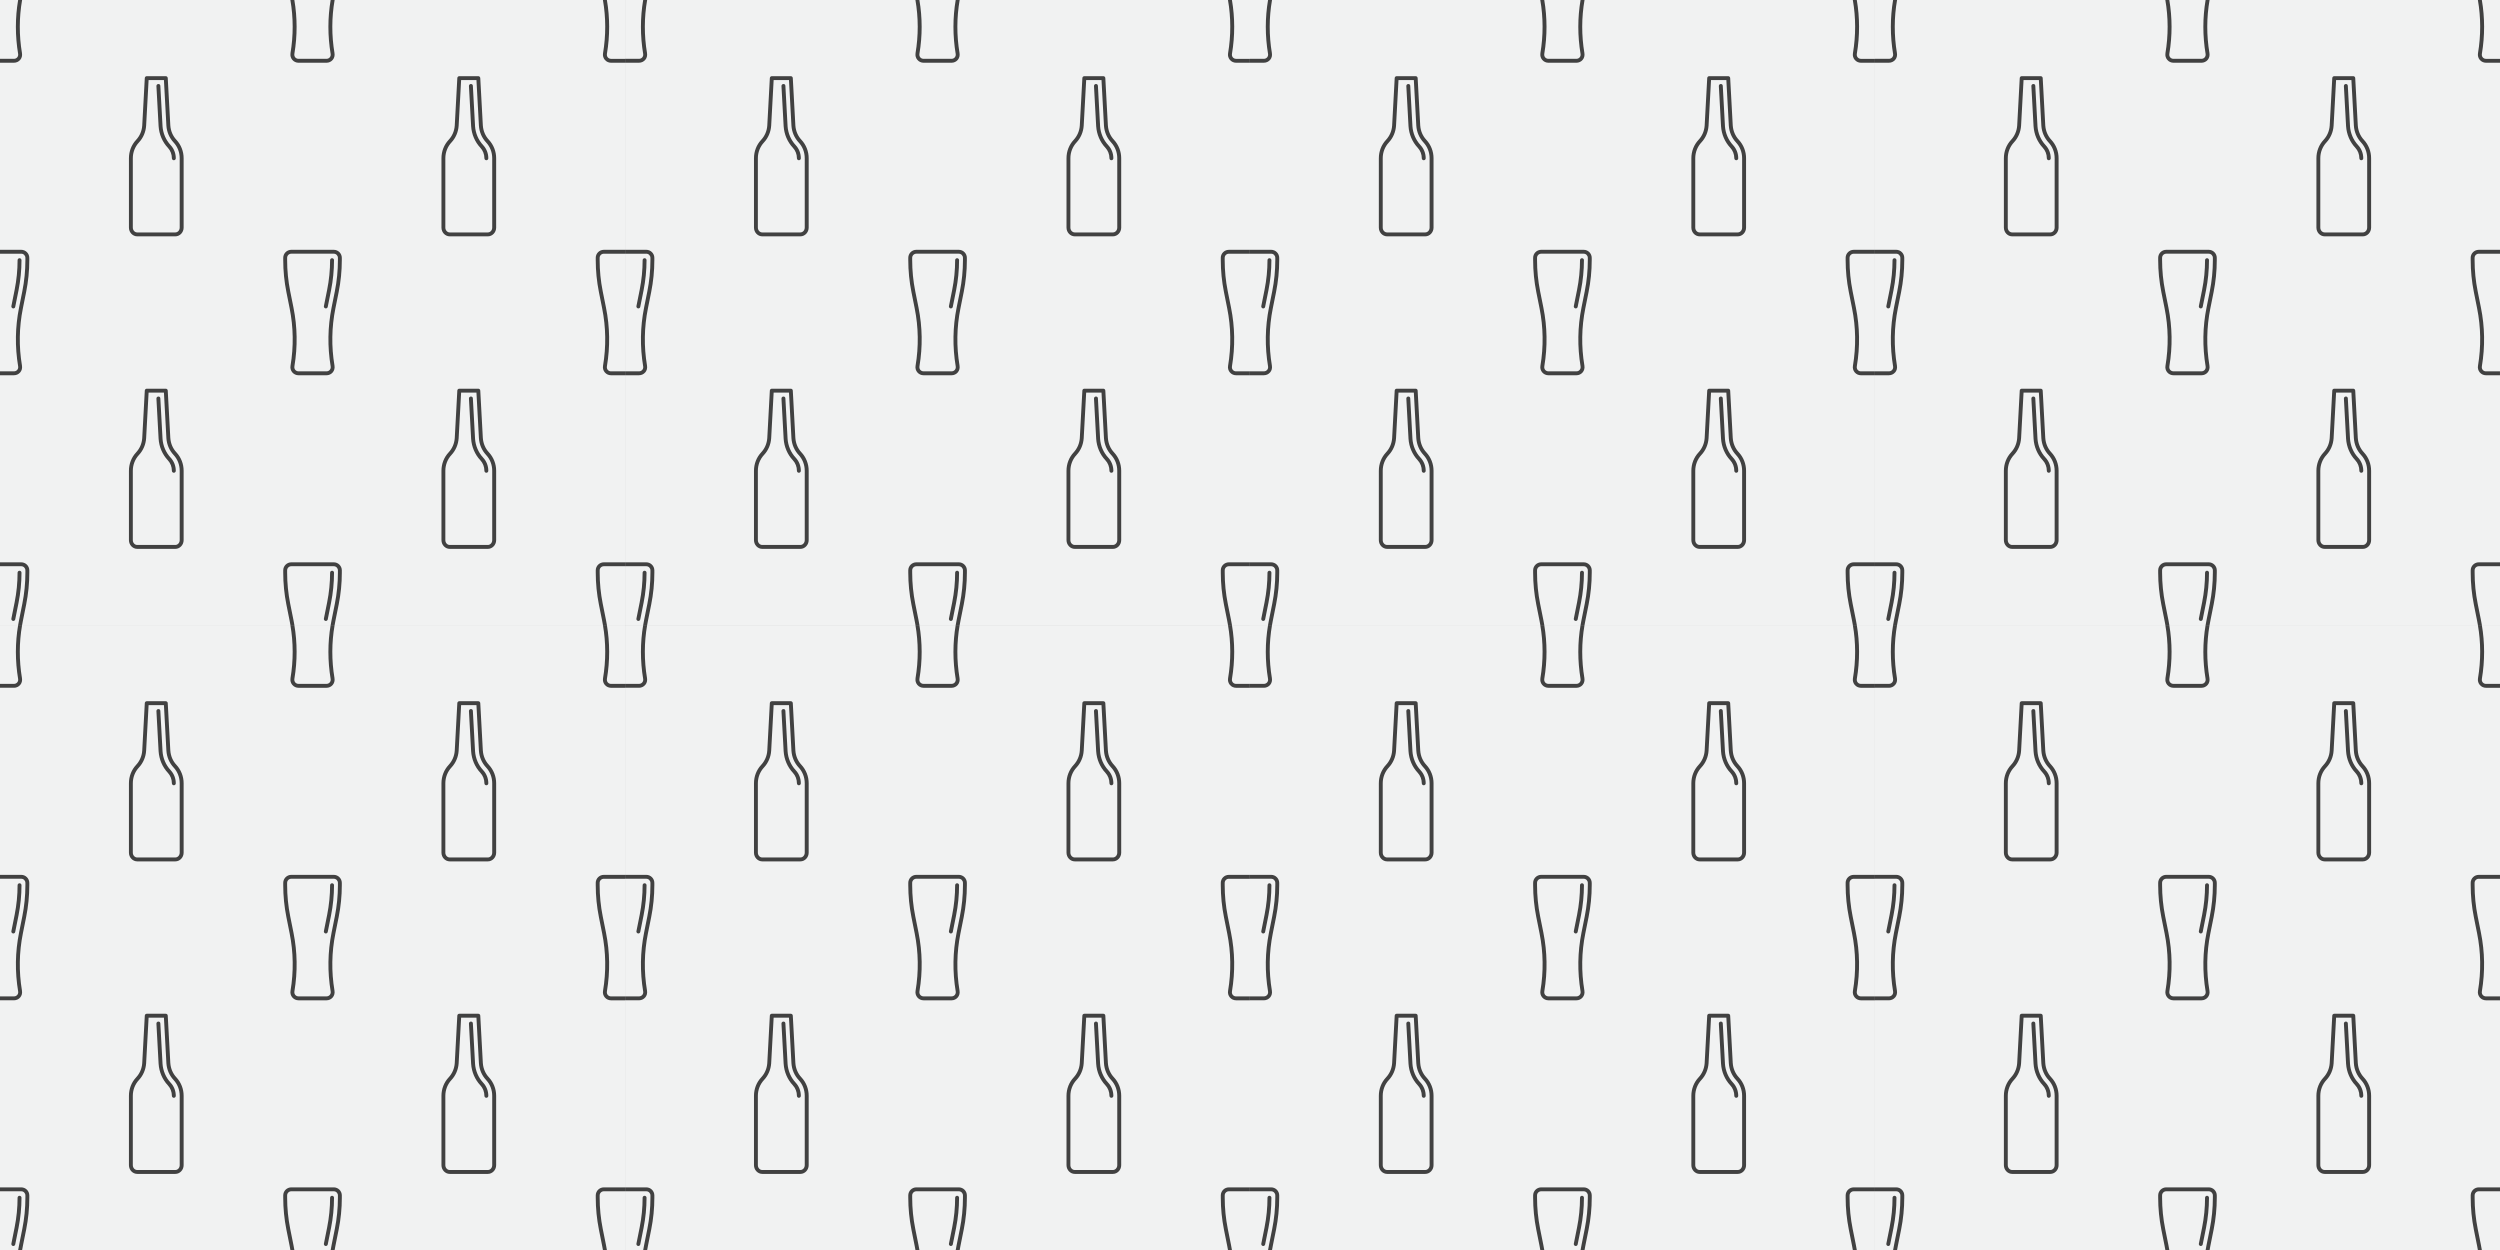 <svg xmlns="http://www.w3.org/2000/svg" xmlns:xlink="http://www.w3.org/1999/xlink" id="Layer_2" data-name="Layer 2" viewBox="0 0 1999.85 1000"><rect x="0" y="0" width="1999.85" height="1000" fill="#808080" stroke="none"/><defs><style>      .cls-1 {        fill: none;      }      .cls-2 {        clip-path: url(#clippath);      }      .cls-3 {        fill: #f1f2f2;      }      .cls-4 {        fill: #414141;      }    </style><clipPath id="clippath"><rect class="cls-1" width="1000" height="1000"></rect></clipPath></defs><g id="Layer_1-2" data-name="Layer 1"><g><g class="cls-2"><g><rect class="cls-1" x="500" width="500" height="500"></rect><rect class="cls-3" x="500" width="500" height="500"></rect><g><path class="cls-4" d="m767.02,199.83h-34.03c-3.54,0-6.42,2.88-6.42,6.42v1.88c0,8.53.85,17.1,2.52,25.47l2.62,13.09c3.02,15.11,3.27,30.49.68,45.99-.31,1.87.21,3.77,1.44,5.22,1.23,1.45,3.02,2.28,4.91,2.28h22.52c1.89,0,3.69-.83,4.91-2.28s1.75-3.35,1.39-5.51c-2.54-15.21-2.29-30.58.73-45.7l2.62-13.09c1.67-8.37,2.52-16.94,2.52-25.47v-1.88c0-3.54-2.88-6.42-6.42-6.42Zm3.3,8.3c0,8.32-.83,16.69-2.46,24.86l-2.62,13.09c-3.1,15.48-3.35,31.23-.71,47.11.16.96-.11,1.94-.74,2.69-.63.74-1.55,1.17-2.53,1.17h-22.52c-.98,0-1.9-.43-2.53-1.17-.63-.74-.9-1.72-.69-2.98,2.59-15.59,2.34-31.34-.76-46.82l-2.62-13.09c-1.63-8.17-2.46-16.54-2.46-24.86v-1.88c0-1.82,1.48-3.3,3.3-3.3h34.03c1.82,0,3.3,1.48,3.3,3.3v1.88Z"></path><path class="cls-4" d="m765.62,206.56c-.86,0-1.56.7-1.56,1.56,0,7.9-.79,15.85-2.34,23.64l-2.62,13.09c-.17.84.38,1.67,1.23,1.84.1.02.21.03.31.03.73,0,1.39-.51,1.53-1.26l2.62-13.09c1.59-7.99,2.4-16.15,2.4-24.25,0-.86-.7-1.56-1.56-1.56Z"></path><path class="cls-4" d="m976.56,206.25v1.88c0,8.53.85,17.1,2.52,25.47l2.62,13.09c3.02,15.11,3.27,30.49.68,45.99-.31,1.87.21,3.77,1.44,5.22,1.23,1.45,3.02,2.28,4.91,2.28h11.26v-3.12h-11.26c-.98,0-1.9-.43-2.53-1.17-.63-.74-.9-1.72-.69-2.98,2.59-15.59,2.34-31.34-.76-46.82l-2.62-13.09c-1.63-8.17-2.46-16.54-2.46-24.86v-1.88c0-1.82,1.48-3.3,3.3-3.3h17.02v-3.12h-17.02c-3.54,0-6.42,2.88-6.42,6.42Z"></path><path class="cls-4" d="m984.77,496.08l-2.62-13.09c-1.63-8.17-2.46-16.54-2.46-24.86v-1.88c0-1.82,1.48-3.3,3.3-3.3h17.02v-3.12h-17.02c-3.54,0-6.42,2.88-6.42,6.42v1.88c0,8.53.85,17.1,2.52,25.47l2.62,13.09c.22,1.1.42,2.21.61,3.31h3.17c-.22-1.31-.45-2.62-.72-3.92Z"></path><path class="cls-4" d="m770.92,483.6c1.67-8.37,2.52-16.94,2.52-25.47v-1.88c0-3.54-2.88-6.42-6.42-6.42h-34.03c-3.54,0-6.42,2.88-6.42,6.42v1.88c0,8.53.85,17.1,2.52,25.47l2.62,13.09c.22,1.1.42,2.21.61,3.31h3.17c-.22-1.31-.45-2.62-.72-3.92l-2.62-13.09c-1.63-8.17-2.46-16.54-2.46-24.86v-1.88c0-1.82,1.48-3.3,3.3-3.3h34.03c1.82,0,3.3,1.48,3.3,3.3v1.88c0,8.32-.83,16.69-2.46,24.86l-2.62,13.09c-.26,1.31-.49,2.61-.72,3.92h3.17c.19-1.1.39-2.21.61-3.31l2.62-13.09Z"></path><path class="cls-4" d="m765.62,456.56c-.86,0-1.56.7-1.56,1.56,0,7.9-.79,15.85-2.34,23.64l-2.62,13.09c-.17.84.38,1.67,1.23,1.84.1.02.21.03.31.03.73,0,1.39-.51,1.53-1.26l2.62-13.09c1.59-7.99,2.4-16.15,2.4-24.25,0-.86-.7-1.56-1.56-1.56Z"></path><path class="cls-4" d="m520.92,483.6c1.67-8.37,2.52-16.94,2.52-25.47v-1.88c0-3.54-2.88-6.42-6.42-6.42h-17.02v3.12h17.02c1.82,0,3.3,1.48,3.3,3.3v1.88c0,8.32-.83,16.69-2.46,24.86l-2.62,13.09c-.26,1.31-.49,2.61-.72,3.92h3.17c.19-1.1.39-2.21.61-3.31l2.62-13.09Z"></path><path class="cls-4" d="m515.62,456.56c-.86,0-1.56.7-1.56,1.56,0,7.9-.79,15.85-2.34,23.64l-2.62,13.09c-.17.84.38,1.67,1.23,1.84.1.02.21.03.31.03.73,0,1.39-.51,1.53-1.26l2.62-13.09c1.59-7.99,2.4-16.15,2.4-24.25,0-.86-.7-1.56-1.56-1.56Z"></path><path class="cls-4" d="m516.17,297.9c1.23-1.45,1.75-3.35,1.39-5.51-2.54-15.21-2.29-30.58.73-45.7l2.62-13.09c1.67-8.37,2.52-16.94,2.52-25.47v-1.88c0-3.54-2.88-6.42-6.42-6.42h-17.02v3.12h17.02c1.82,0,3.3,1.48,3.3,3.3v1.88c0,8.32-.83,16.69-2.46,24.86l-2.62,13.09c-3.1,15.48-3.35,31.23-.71,47.11.16.96-.11,1.94-.74,2.69-.63.74-1.55,1.17-2.53,1.17h-11.26v3.12h11.26c1.89,0,3.69-.83,4.91-2.28Z"></path><path class="cls-4" d="m512.17,245.46l2.62-13.09c1.59-7.99,2.4-16.15,2.4-24.25,0-.86-.7-1.56-1.56-1.56s-1.56.7-1.56,1.56c0,7.9-.79,15.85-2.34,23.64l-2.62,13.09c-.17.84.38,1.67,1.23,1.84.1.02.21.03.31.03.73,0,1.39-.51,1.53-1.26Z"></path><path class="cls-4" d="m516.17,47.9c1.23-1.45,1.75-3.35,1.39-5.51-2.35-14.1-2.31-28.34.12-42.39h-3.17c-2.4,14.21-2.41,28.65,0,43.19.16.96-.11,1.94-.74,2.69-.63.74-1.55,1.17-2.53,1.17h-11.26v3.12h11.26c1.89,0,3.69-.83,4.91-2.28Z"></path><path class="cls-4" d="m732.39,42.68c-.31,1.87.21,3.77,1.44,5.22,1.23,1.45,3.02,2.28,4.91,2.28h22.52c1.89,0,3.69-.83,4.91-2.28s1.75-3.35,1.39-5.51c-2.35-14.1-2.31-28.34.12-42.39h-3.17c-2.4,14.21-2.41,28.65,0,43.19.16.96-.11,1.94-.74,2.69-.63.74-1.55,1.17-2.53,1.17h-22.52c-.98,0-1.9-.43-2.53-1.17-.63-.74-.9-1.72-.69-2.98,2.38-14.27,2.36-28.69-.04-42.9h-3.17c2.43,14.05,2.47,28.31.07,42.68Z"></path><path class="cls-4" d="m982.39,42.68c-.31,1.87.21,3.77,1.44,5.22,1.23,1.45,3.02,2.28,4.91,2.28h11.26v-3.12h-11.26c-.98,0-1.9-.43-2.53-1.17-.63-.74-.9-1.72-.69-2.98,2.38-14.27,2.36-28.69-.04-42.9h-3.17c2.43,14.05,2.47,28.31.07,42.68Z"></path></g><path class="cls-4" d="m886.24,350.46l-2.06-38.04c-.05-.83-.73-1.48-1.56-1.48h-15.23c-.83,0-1.51.65-1.56,1.48l-2.05,38.03c-.29,4.28-2.01,8.3-4.93,11.43-3.69,3.94-5.71,9.17-5.71,14.73v55.46c0,3.86,2.98,6.99,6.64,6.99h30.47c3.66,0,6.64-3.14,6.64-6.99v-55.46c0-5.56-2.03-10.79-5.81-14.84-2.83-3.02-4.54-7.04-4.83-11.3Zm7.51,81.61c0,2.14-1.57,3.87-3.52,3.87h-30.47c-1.94,0-3.52-1.73-3.52-3.87v-55.46c0-4.76,1.73-9.23,4.97-12.71,3.32-3.54,5.33-8.25,5.67-13.27l1.98-36.57h12.27l1.98,36.58c.34,5,2.34,9.71,5.76,13.36,3.14,3.36,4.87,7.84,4.87,12.6v55.46Z"></path><path class="cls-4" d="m880,350.8l-1.74-32.13c-.05-.85-.58-1.51-1.65-1.47-.86.05-1.52.78-1.48,1.65l1.75,32.15c.43,6.49,3.03,12.59,7.34,17.18,2.12,2.26,3.28,5.26,3.28,8.44,0,.86.7,1.56,1.56,1.56s1.56-.7,1.56-1.56c0-3.97-1.46-7.72-4.13-10.57-3.81-4.07-6.12-9.48-6.5-15.24Z"></path><path class="cls-4" d="m636.24,350.46l-2.06-38.04c-.05-.83-.73-1.48-1.56-1.48h-15.23c-.83,0-1.51.65-1.56,1.48l-2.05,38.03c-.29,4.28-2.01,8.3-4.93,11.43-3.69,3.94-5.71,9.17-5.71,14.73v55.46c0,3.86,2.98,6.99,6.64,6.99h30.47c3.66,0,6.64-3.14,6.64-6.99v-55.46c0-5.56-2.03-10.79-5.81-14.84-2.83-3.02-4.54-7.04-4.83-11.3Zm7.51,81.61c0,2.14-1.57,3.87-3.52,3.87h-30.47c-1.94,0-3.52-1.73-3.52-3.87v-55.46c0-4.76,1.73-9.23,4.97-12.71,3.32-3.54,5.33-8.25,5.67-13.27l1.98-36.57h12.27l1.98,36.58c.34,5,2.34,9.71,5.76,13.36,3.14,3.36,4.87,7.84,4.87,12.6v55.46Z"></path><path class="cls-4" d="m630,350.8l-1.74-32.13c-.05-.85-.58-1.51-1.65-1.47-.86.05-1.52.78-1.48,1.65l1.75,32.15c.43,6.49,3.03,12.59,7.34,17.18,2.12,2.26,3.28,5.26,3.28,8.44,0,.86.7,1.56,1.56,1.56s1.56-.7,1.56-1.56c0-3.97-1.46-7.72-4.13-10.57-3.81-4.07-6.12-9.48-6.5-15.24Z"></path><path class="cls-4" d="m636.24,100.46l-2.06-38.04c-.05-.83-.73-1.48-1.56-1.48h-15.23c-.83,0-1.51.65-1.56,1.48l-2.05,38.03c-.29,4.28-2.01,8.3-4.93,11.43-3.69,3.94-5.71,9.17-5.71,14.73v55.46c0,3.86,2.98,6.99,6.64,6.99h30.47c3.66,0,6.64-3.14,6.64-6.99v-55.46c0-5.56-2.03-10.79-5.81-14.84-2.83-3.02-4.54-7.04-4.83-11.3Zm7.51,81.61c0,2.14-1.57,3.87-3.52,3.87h-30.47c-1.94,0-3.52-1.73-3.52-3.87v-55.46c0-4.76,1.73-9.23,4.97-12.71,3.32-3.54,5.33-8.25,5.67-13.27l1.98-36.57h12.27l1.98,36.58c.34,5,2.34,9.71,5.76,13.36,3.14,3.36,4.87,7.84,4.87,12.6v55.46Z"></path><path class="cls-4" d="m630,100.8l-1.74-32.13c-.05-.85-.58-1.51-1.65-1.47-.86.05-1.52.78-1.48,1.65l1.75,32.15c.43,6.49,3.03,12.59,7.34,17.18,2.12,2.26,3.28,5.26,3.28,8.44,0,.86.7,1.56,1.56,1.56s1.56-.7,1.56-1.56c0-3.97-1.46-7.72-4.13-10.57-3.81-4.07-6.12-9.48-6.5-15.24Z"></path><path class="cls-4" d="m886.24,100.46l-2.06-38.04c-.05-.83-.73-1.48-1.56-1.48h-15.23c-.83,0-1.51.65-1.56,1.48l-2.05,38.03c-.29,4.28-2.01,8.3-4.93,11.43-3.69,3.94-5.71,9.17-5.71,14.73v55.46c0,3.86,2.98,6.99,6.64,6.99h30.47c3.66,0,6.64-3.14,6.64-6.99v-55.46c0-5.56-2.03-10.79-5.81-14.84-2.83-3.02-4.54-7.04-4.83-11.3Zm7.51,81.61c0,2.14-1.57,3.87-3.52,3.87h-30.47c-1.94,0-3.52-1.73-3.52-3.87v-55.46c0-4.76,1.73-9.23,4.97-12.71,3.32-3.54,5.33-8.25,5.67-13.27l1.98-36.57h12.27l1.98,36.58c.34,5,2.34,9.71,5.76,13.36,3.14,3.36,4.87,7.84,4.87,12.6v55.46Z"></path><path class="cls-4" d="m880,100.8l-1.74-32.13c-.05-.85-.58-1.51-1.65-1.47-.86.05-1.52.78-1.48,1.65l1.75,32.15c.43,6.49,3.03,12.59,7.34,17.18,2.12,2.26,3.28,5.26,3.28,8.44,0,.86.7,1.56,1.56,1.56s1.56-.7,1.56-1.56c0-3.97-1.46-7.72-4.13-10.57-3.81-4.07-6.12-9.48-6.5-15.24Z"></path></g><g><rect class="cls-1" x="500" y="500" width="500" height="500"></rect><rect class="cls-3" x="500" y="500" width="500" height="500"></rect><g><path class="cls-4" d="m767.02,699.83h-34.03c-3.54,0-6.42,2.88-6.42,6.42v1.88c0,8.53.85,17.1,2.52,25.47l2.62,13.09c3.02,15.11,3.27,30.49.68,45.99-.31,1.87.21,3.77,1.44,5.22,1.23,1.45,3.02,2.28,4.91,2.28h22.52c1.89,0,3.69-.83,4.91-2.28s1.75-3.35,1.39-5.51c-2.54-15.21-2.29-30.58.73-45.7l2.62-13.09c1.67-8.37,2.52-16.94,2.52-25.47v-1.88c0-3.54-2.88-6.42-6.42-6.42Zm3.3,8.3c0,8.32-.83,16.69-2.46,24.86l-2.62,13.09c-3.1,15.48-3.35,31.23-.71,47.11.16.96-.11,1.94-.74,2.69-.63.74-1.55,1.17-2.53,1.17h-22.52c-.98,0-1.9-.43-2.53-1.17-.63-.74-.9-1.72-.69-2.98,2.59-15.59,2.34-31.34-.76-46.82l-2.62-13.09c-1.63-8.17-2.46-16.54-2.46-24.86v-1.88c0-1.82,1.48-3.3,3.3-3.3h34.03c1.82,0,3.3,1.48,3.3,3.3v1.88Z"></path><path class="cls-4" d="m765.62,706.56c-.86,0-1.56.7-1.56,1.56,0,7.9-.79,15.85-2.34,23.64l-2.62,13.09c-.17.84.38,1.67,1.23,1.84.1.02.21.03.31.03.73,0,1.39-.51,1.53-1.26l2.62-13.09c1.59-7.99,2.4-16.15,2.4-24.25,0-.86-.7-1.56-1.56-1.56Z"></path><path class="cls-4" d="m976.56,706.25v1.88c0,8.53.85,17.1,2.52,25.47l2.62,13.09c3.02,15.11,3.27,30.49.68,45.99-.31,1.87.21,3.77,1.44,5.22,1.23,1.45,3.02,2.28,4.91,2.28h11.26v-3.12h-11.26c-.98,0-1.9-.43-2.53-1.17-.63-.74-.9-1.72-.69-2.98,2.59-15.59,2.34-31.34-.76-46.82l-2.62-13.09c-1.63-8.17-2.46-16.54-2.46-24.86v-1.88c0-1.82,1.48-3.3,3.3-3.3h17.02v-3.12h-17.02c-3.54,0-6.42,2.88-6.42,6.42Z"></path><path class="cls-4" d="m984.77,996.08l-2.62-13.09c-1.63-8.17-2.46-16.54-2.46-24.86v-1.88c0-1.82,1.48-3.3,3.3-3.3h17.02v-3.12h-17.02c-3.54,0-6.42,2.88-6.42,6.42v1.88c0,8.53.85,17.1,2.52,25.47l2.62,13.09c.22,1.1.42,2.21.61,3.31h3.17c-.22-1.31-.45-2.62-.72-3.92Z"></path><path class="cls-4" d="m770.92,983.6c1.67-8.37,2.52-16.94,2.52-25.47v-1.88c0-3.54-2.88-6.42-6.42-6.42h-34.03c-3.54,0-6.42,2.88-6.42,6.42v1.88c0,8.53.85,17.1,2.52,25.47l2.62,13.09c.22,1.1.42,2.21.61,3.31h3.17c-.22-1.31-.45-2.62-.72-3.92l-2.62-13.09c-1.63-8.17-2.46-16.54-2.46-24.86v-1.88c0-1.82,1.48-3.3,3.3-3.3h34.03c1.82,0,3.3,1.48,3.3,3.3v1.88c0,8.32-.83,16.69-2.46,24.86l-2.62,13.09c-.26,1.31-.49,2.61-.72,3.92h3.17c.19-1.1.39-2.21.61-3.31l2.62-13.09Z"></path><path class="cls-4" d="m765.62,956.56c-.86,0-1.56.7-1.56,1.56,0,7.9-.79,15.85-2.34,23.64l-2.62,13.09c-.17.84.38,1.67,1.23,1.84.1.02.21.03.31.03.73,0,1.39-.51,1.53-1.26l2.62-13.09c1.59-7.99,2.4-16.15,2.4-24.25,0-.86-.7-1.56-1.56-1.56Z"></path><path class="cls-4" d="m520.92,983.6c1.67-8.37,2.52-16.94,2.52-25.47v-1.88c0-3.54-2.88-6.42-6.42-6.42h-17.02v3.12h17.02c1.82,0,3.3,1.48,3.3,3.3v1.88c0,8.32-.83,16.69-2.46,24.86l-2.62,13.09c-.26,1.31-.49,2.61-.72,3.92h3.17c.19-1.1.39-2.21.61-3.31l2.62-13.09Z"></path><path class="cls-4" d="m515.62,956.56c-.86,0-1.56.7-1.56,1.56,0,7.9-.79,15.85-2.34,23.64l-2.62,13.09c-.17.84.38,1.67,1.23,1.84.1.02.21.03.31.03.73,0,1.39-.51,1.53-1.26l2.62-13.09c1.59-7.99,2.4-16.15,2.4-24.25,0-.86-.7-1.56-1.56-1.56Z"></path><path class="cls-4" d="m516.17,797.9c1.23-1.45,1.75-3.35,1.39-5.51-2.54-15.21-2.29-30.58.73-45.7l2.62-13.09c1.67-8.37,2.52-16.94,2.52-25.47v-1.88c0-3.54-2.88-6.42-6.42-6.42h-17.02v3.12h17.02c1.82,0,3.3,1.48,3.3,3.3v1.88c0,8.32-.83,16.69-2.46,24.86l-2.62,13.09c-3.1,15.48-3.35,31.23-.71,47.11.16.96-.11,1.94-.74,2.69-.63.74-1.55,1.17-2.53,1.17h-11.26v3.12h11.26c1.89,0,3.69-.83,4.91-2.28Z"></path><path class="cls-4" d="m512.17,745.46l2.62-13.09c1.59-7.99,2.4-16.15,2.4-24.25,0-.86-.7-1.56-1.56-1.56s-1.56.7-1.56,1.56c0,7.9-.79,15.85-2.34,23.64l-2.62,13.09c-.17.84.38,1.67,1.23,1.84.1.02.21.03.31.03.73,0,1.39-.51,1.53-1.26Z"></path><path class="cls-4" d="m516.17,547.9c1.23-1.45,1.75-3.35,1.39-5.51-2.35-14.1-2.31-28.34.12-42.39h-3.17c-2.4,14.21-2.41,28.65,0,43.19.16.96-.11,1.94-.74,2.69-.63.74-1.55,1.17-2.53,1.17h-11.26v3.12h11.26c1.89,0,3.69-.83,4.91-2.28Z"></path><path class="cls-4" d="m732.39,542.68c-.31,1.87.21,3.77,1.44,5.22,1.23,1.45,3.02,2.28,4.91,2.28h22.52c1.89,0,3.69-.83,4.91-2.28s1.75-3.35,1.39-5.51c-2.35-14.1-2.31-28.34.12-42.39h-3.17c-2.4,14.21-2.41,28.65,0,43.19.16.96-.11,1.94-.74,2.69-.63.74-1.55,1.17-2.53,1.17h-22.52c-.98,0-1.9-.43-2.53-1.17-.63-.74-.9-1.72-.69-2.98,2.38-14.27,2.36-28.69-.04-42.9h-3.17c2.43,14.05,2.47,28.31.07,42.68Z"></path><path class="cls-4" d="m982.39,542.68c-.31,1.87.21,3.77,1.44,5.22,1.23,1.45,3.02,2.28,4.91,2.28h11.26v-3.12h-11.26c-.98,0-1.9-.43-2.53-1.17-.63-.74-.9-1.72-.69-2.98,2.38-14.27,2.36-28.69-.04-42.9h-3.17c2.43,14.05,2.47,28.31.07,42.68Z"></path></g><path class="cls-4" d="m886.24,850.46l-2.06-38.04c-.05-.83-.73-1.48-1.56-1.48h-15.23c-.83,0-1.51.65-1.56,1.48l-2.05,38.02c-.29,4.28-2.01,8.3-4.93,11.43-3.69,3.94-5.71,9.17-5.71,14.73v55.46c0,3.86,2.98,6.99,6.64,6.99h30.47c3.66,0,6.64-3.14,6.64-6.99v-55.46c0-5.56-2.03-10.79-5.81-14.84-2.83-3.02-4.54-7.04-4.83-11.3Zm7.51,81.61c0,2.14-1.57,3.87-3.52,3.87h-30.47c-1.94,0-3.52-1.73-3.52-3.87v-55.46c0-4.76,1.73-9.23,4.97-12.71,3.32-3.54,5.33-8.25,5.67-13.27l1.98-36.57h12.27l1.98,36.58c.34,5,2.34,9.71,5.76,13.36,3.14,3.36,4.87,7.84,4.87,12.6v55.46Z"></path><path class="cls-4" d="m880,850.8l-1.74-32.13c-.05-.85-.58-1.51-1.65-1.47-.86.05-1.52.78-1.48,1.64l1.75,32.15c.43,6.49,3.03,12.59,7.34,17.18,2.12,2.26,3.28,5.26,3.28,8.44,0,.86.7,1.56,1.56,1.56s1.56-.7,1.56-1.56c0-3.97-1.46-7.72-4.13-10.57-3.81-4.07-6.12-9.48-6.5-15.24Z"></path><path class="cls-4" d="m636.24,850.46l-2.06-38.04c-.05-.83-.73-1.48-1.56-1.48h-15.23c-.83,0-1.51.65-1.56,1.48l-2.05,38.02c-.29,4.28-2.01,8.3-4.93,11.43-3.69,3.94-5.71,9.17-5.71,14.73v55.46c0,3.86,2.98,6.99,6.64,6.99h30.47c3.66,0,6.64-3.14,6.64-6.99v-55.46c0-5.56-2.03-10.79-5.81-14.84-2.83-3.02-4.54-7.04-4.83-11.3Zm7.51,81.61c0,2.14-1.57,3.87-3.52,3.87h-30.47c-1.94,0-3.52-1.73-3.52-3.87v-55.46c0-4.76,1.73-9.23,4.97-12.71,3.32-3.54,5.33-8.25,5.67-13.27l1.98-36.57h12.27l1.98,36.58c.34,5,2.34,9.71,5.76,13.36,3.14,3.36,4.87,7.84,4.87,12.6v55.46Z"></path><path class="cls-4" d="m630,850.8l-1.74-32.13c-.05-.85-.58-1.51-1.65-1.47-.86.05-1.52.78-1.48,1.64l1.75,32.15c.43,6.49,3.03,12.59,7.34,17.18,2.12,2.26,3.28,5.26,3.28,8.44,0,.86.7,1.56,1.56,1.56s1.56-.7,1.56-1.56c0-3.97-1.46-7.72-4.13-10.57-3.81-4.07-6.12-9.48-6.5-15.24Z"></path><path class="cls-4" d="m636.24,600.46l-2.06-38.04c-.05-.83-.73-1.48-1.56-1.48h-15.23c-.83,0-1.51.65-1.56,1.48l-2.05,38.02c-.29,4.28-2.01,8.3-4.93,11.43-3.69,3.94-5.71,9.17-5.71,14.73v55.46c0,3.86,2.98,6.99,6.64,6.99h30.47c3.66,0,6.64-3.14,6.64-6.99v-55.46c0-5.56-2.03-10.79-5.81-14.84-2.83-3.02-4.54-7.04-4.83-11.3Zm7.51,81.61c0,2.14-1.57,3.87-3.52,3.87h-30.47c-1.94,0-3.52-1.73-3.52-3.87v-55.46c0-4.76,1.73-9.23,4.97-12.71,3.32-3.54,5.33-8.25,5.67-13.27l1.98-36.57h12.27l1.98,36.58c.34,5,2.34,9.71,5.76,13.36,3.14,3.36,4.87,7.84,4.87,12.6v55.46Z"></path><path class="cls-4" d="m630,600.8l-1.74-32.13c-.05-.85-.58-1.51-1.65-1.47-.86.05-1.52.78-1.48,1.64l1.75,32.15c.43,6.49,3.03,12.59,7.34,17.18,2.12,2.26,3.28,5.26,3.28,8.44,0,.86.7,1.56,1.56,1.56s1.56-.7,1.56-1.56c0-3.97-1.46-7.72-4.13-10.57-3.81-4.07-6.12-9.48-6.5-15.24Z"></path><path class="cls-4" d="m886.24,600.46l-2.06-38.04c-.05-.83-.73-1.48-1.56-1.48h-15.23c-.83,0-1.51.65-1.56,1.48l-2.05,38.02c-.29,4.28-2.01,8.3-4.93,11.43-3.69,3.94-5.71,9.17-5.71,14.73v55.46c0,3.86,2.98,6.99,6.64,6.99h30.47c3.66,0,6.64-3.14,6.64-6.99v-55.46c0-5.56-2.03-10.79-5.81-14.84-2.83-3.02-4.54-7.04-4.83-11.3Zm7.51,81.61c0,2.14-1.57,3.87-3.52,3.87h-30.47c-1.94,0-3.52-1.73-3.52-3.87v-55.46c0-4.76,1.73-9.23,4.97-12.71,3.32-3.54,5.33-8.25,5.67-13.27l1.98-36.57h12.27l1.98,36.58c.34,5,2.34,9.71,5.76,13.36,3.14,3.36,4.87,7.84,4.87,12.6v55.46Z"></path><path class="cls-4" d="m880,600.8l-1.74-32.13c-.05-.85-.58-1.51-1.65-1.47-.86.05-1.52.78-1.48,1.64l1.75,32.15c.43,6.49,3.03,12.59,7.34,17.18,2.12,2.26,3.28,5.26,3.28,8.44,0,.86.7,1.56,1.56,1.56s1.56-.7,1.56-1.56c0-3.97-1.46-7.72-4.13-10.57-3.81-4.07-6.12-9.48-6.5-15.24Z"></path></g><g><rect class="cls-1" width="500" height="500"></rect><rect class="cls-3" width="500" height="500"></rect><g><path class="cls-4" d="m267.02,199.83h-34.03c-3.54,0-6.42,2.88-6.42,6.42v1.88c0,8.53.85,17.1,2.52,25.47l2.62,13.09c3.02,15.11,3.27,30.49.68,45.99-.31,1.87.21,3.77,1.44,5.22,1.23,1.45,3.02,2.28,4.91,2.28h22.52c1.89,0,3.69-.83,4.91-2.28s1.75-3.35,1.39-5.51c-2.54-15.21-2.29-30.58.73-45.7l2.62-13.09c1.67-8.37,2.52-16.94,2.52-25.47v-1.88c0-3.54-2.88-6.42-6.42-6.42Zm3.3,8.3c0,8.32-.83,16.69-2.46,24.86l-2.62,13.09c-3.1,15.48-3.35,31.23-.71,47.11.16.96-.11,1.94-.74,2.69-.63.74-1.55,1.17-2.53,1.17h-22.52c-.98,0-1.9-.43-2.53-1.17-.63-.74-.9-1.72-.69-2.98,2.59-15.59,2.34-31.34-.76-46.82l-2.62-13.09c-1.63-8.17-2.46-16.54-2.46-24.86v-1.88c0-1.82,1.48-3.3,3.3-3.3h34.03c1.82,0,3.3,1.48,3.3,3.3v1.88Z"></path><path class="cls-4" d="m265.62,206.56c-.86,0-1.56.7-1.56,1.56,0,7.9-.79,15.85-2.34,23.64l-2.62,13.09c-.17.84.38,1.67,1.23,1.84.1.02.21.03.31.03.73,0,1.39-.51,1.53-1.26l2.62-13.09c1.59-7.99,2.4-16.15,2.4-24.25,0-.86-.7-1.56-1.56-1.56Z"></path><path class="cls-4" d="m476.56,206.25v1.88c0,8.53.85,17.1,2.52,25.47l2.62,13.09c3.02,15.11,3.27,30.49.68,45.99-.31,1.87.21,3.77,1.44,5.22,1.23,1.45,3.02,2.28,4.91,2.28h11.26v-3.12h-11.26c-.98,0-1.9-.43-2.53-1.17-.63-.74-.9-1.72-.69-2.98,2.59-15.59,2.34-31.34-.76-46.82l-2.62-13.09c-1.63-8.17-2.46-16.54-2.46-24.86v-1.88c0-1.82,1.48-3.3,3.3-3.3h17.02v-3.12h-17.02c-3.54,0-6.42,2.88-6.42,6.42Z"></path><path class="cls-4" d="m484.77,496.08l-2.62-13.09c-1.63-8.17-2.46-16.54-2.46-24.86v-1.88c0-1.82,1.48-3.3,3.3-3.3h17.02v-3.12h-17.02c-3.54,0-6.42,2.88-6.42,6.42v1.88c0,8.53.85,17.1,2.52,25.47l2.62,13.09c.22,1.1.42,2.21.61,3.31h3.17c-.22-1.31-.45-2.62-.72-3.92Z"></path><path class="cls-4" d="m270.92,483.6c1.67-8.37,2.52-16.94,2.52-25.47v-1.88c0-3.54-2.88-6.42-6.42-6.42h-34.03c-3.54,0-6.42,2.88-6.42,6.42v1.88c0,8.53.85,17.1,2.52,25.47l2.62,13.09c.22,1.1.42,2.21.61,3.31h3.17c-.22-1.31-.45-2.62-.72-3.92l-2.62-13.09c-1.63-8.17-2.46-16.54-2.46-24.86v-1.88c0-1.82,1.48-3.3,3.3-3.3h34.03c1.82,0,3.3,1.48,3.3,3.3v1.88c0,8.32-.83,16.69-2.46,24.86l-2.62,13.09c-.26,1.31-.49,2.61-.72,3.92h3.17c.19-1.1.39-2.21.61-3.31l2.62-13.09Z"></path><path class="cls-4" d="m265.62,456.56c-.86,0-1.56.7-1.56,1.56,0,7.9-.79,15.85-2.34,23.64l-2.62,13.09c-.17.84.38,1.67,1.23,1.84.1.02.21.03.31.03.73,0,1.39-.51,1.53-1.26l2.62-13.09c1.59-7.99,2.4-16.15,2.4-24.25,0-.86-.7-1.56-1.56-1.56Z"></path><path class="cls-4" d="m20.92,483.6c1.67-8.37,2.52-16.94,2.52-25.47v-1.88c0-3.54-2.88-6.42-6.42-6.42H0v3.12h17.02c1.82,0,3.3,1.48,3.3,3.3v1.88c0,8.32-.83,16.69-2.46,24.86l-2.62,13.09c-.26,1.31-.49,2.61-.72,3.92h3.17c.19-1.1.39-2.21.61-3.31l2.62-13.09Z"></path><path class="cls-4" d="m15.62,456.56c-.86,0-1.56.7-1.56,1.56,0,7.9-.79,15.85-2.34,23.64l-2.62,13.09c-.17.84.38,1.67,1.23,1.84.1.02.21.03.31.03.73,0,1.39-.51,1.53-1.26l2.62-13.09c1.59-7.99,2.4-16.15,2.4-24.25,0-.86-.7-1.56-1.56-1.56Z"></path><path class="cls-4" d="m16.17,297.9c1.23-1.45,1.75-3.35,1.39-5.51-2.54-15.21-2.29-30.58.73-45.7l2.62-13.09c1.67-8.37,2.52-16.94,2.52-25.47v-1.88c0-3.54-2.88-6.42-6.42-6.42H0v3.12h17.02c1.82,0,3.3,1.48,3.3,3.3v1.88c0,8.32-.83,16.69-2.46,24.86l-2.62,13.09c-3.1,15.48-3.35,31.23-.71,47.11.16.96-.11,1.94-.74,2.69-.63.74-1.55,1.17-2.53,1.17H0v3.12h11.26c1.89,0,3.69-.83,4.91-2.28Z"></path><path class="cls-4" d="m12.17,245.46l2.62-13.09c1.59-7.99,2.4-16.15,2.4-24.25,0-.86-.7-1.56-1.56-1.56s-1.56.7-1.56,1.56c0,7.9-.79,15.85-2.34,23.64l-2.62,13.09c-.17.84.38,1.67,1.23,1.84.1.02.21.03.31.03.73,0,1.39-.51,1.53-1.26Z"></path><path class="cls-4" d="m16.17,47.9c1.23-1.45,1.75-3.35,1.39-5.51-2.35-14.1-2.31-28.34.12-42.39h-3.17c-2.4,14.21-2.41,28.65,0,43.19.16.96-.11,1.94-.74,2.69-.63.74-1.55,1.17-2.53,1.17H0v3.12h11.26c1.89,0,3.69-.83,4.91-2.28Z"></path><path class="cls-4" d="m232.39,42.68c-.31,1.87.21,3.77,1.44,5.22,1.23,1.45,3.02,2.28,4.91,2.28h22.52c1.89,0,3.69-.83,4.91-2.28s1.75-3.35,1.39-5.51c-2.35-14.1-2.31-28.34.12-42.39h-3.17c-2.4,14.21-2.41,28.65,0,43.19.16.96-.11,1.94-.74,2.69-.63.74-1.55,1.17-2.53,1.17h-22.52c-.98,0-1.9-.43-2.53-1.17-.63-.74-.9-1.72-.69-2.98,2.38-14.27,2.36-28.69-.04-42.9h-3.17c2.43,14.05,2.47,28.31.07,42.68Z"></path><path class="cls-4" d="m482.39,42.68c-.31,1.87.21,3.77,1.44,5.22,1.23,1.45,3.02,2.28,4.91,2.28h11.26v-3.12h-11.26c-.98,0-1.9-.43-2.53-1.17-.63-.74-.9-1.72-.69-2.98,2.38-14.27,2.36-28.69-.04-42.9h-3.17c2.43,14.05,2.47,28.31.07,42.68Z"></path></g><path class="cls-4" d="m386.24,350.46l-2.06-38.04c-.05-.83-.73-1.48-1.56-1.48h-15.23c-.83,0-1.51.65-1.56,1.48l-2.05,38.03c-.29,4.28-2.01,8.3-4.93,11.43-3.69,3.94-5.71,9.17-5.71,14.73v55.46c0,3.86,2.98,6.99,6.64,6.99h30.47c3.66,0,6.64-3.14,6.64-6.99v-55.46c0-5.56-2.03-10.79-5.81-14.84-2.83-3.02-4.54-7.04-4.83-11.3Zm7.51,81.61c0,2.14-1.57,3.87-3.52,3.87h-30.47c-1.94,0-3.52-1.73-3.52-3.87v-55.46c0-4.76,1.73-9.23,4.97-12.71,3.32-3.54,5.33-8.25,5.67-13.27l1.98-36.57h12.27l1.98,36.58c.34,5,2.34,9.71,5.76,13.36,3.14,3.36,4.87,7.84,4.87,12.6v55.46Z"></path><path class="cls-4" d="m380,350.8l-1.74-32.13c-.05-.85-.58-1.51-1.65-1.47-.86.05-1.52.78-1.48,1.65l1.75,32.15c.43,6.49,3.03,12.59,7.34,17.18,2.12,2.26,3.28,5.26,3.28,8.44,0,.86.7,1.56,1.56,1.56s1.56-.7,1.56-1.56c0-3.97-1.46-7.72-4.13-10.57-3.81-4.07-6.12-9.48-6.5-15.24Z"></path><path class="cls-4" d="m136.24,350.46l-2.06-38.04c-.05-.83-.73-1.48-1.56-1.48h-15.23c-.83,0-1.51.65-1.56,1.48l-2.05,38.03c-.29,4.28-2.01,8.3-4.93,11.43-3.69,3.94-5.71,9.17-5.71,14.73v55.46c0,3.86,2.98,6.99,6.64,6.99h30.47c3.66,0,6.64-3.14,6.64-6.99v-55.46c0-5.56-2.03-10.79-5.81-14.84-2.83-3.02-4.54-7.04-4.83-11.3Zm7.51,81.61c0,2.14-1.57,3.87-3.52,3.87h-30.47c-1.94,0-3.52-1.73-3.52-3.87v-55.46c0-4.76,1.73-9.23,4.97-12.71,3.32-3.54,5.33-8.25,5.67-13.27l1.98-36.57h12.27l1.98,36.58c.34,5,2.34,9.71,5.76,13.36,3.14,3.36,4.87,7.84,4.87,12.6v55.46Z"></path><path class="cls-4" d="m130,350.8l-1.74-32.13c-.05-.85-.58-1.51-1.65-1.47-.86.05-1.52.78-1.48,1.65l1.75,32.15c.43,6.49,3.03,12.59,7.34,17.18,2.12,2.26,3.28,5.26,3.28,8.44,0,.86.7,1.56,1.56,1.56s1.56-.7,1.56-1.56c0-3.97-1.46-7.72-4.13-10.57-3.81-4.07-6.12-9.48-6.5-15.24Z"></path><path class="cls-4" d="m136.24,100.46l-2.06-38.04c-.05-.83-.73-1.48-1.56-1.48h-15.23c-.83,0-1.51.65-1.56,1.48l-2.05,38.03c-.29,4.28-2.01,8.3-4.93,11.43-3.69,3.94-5.71,9.17-5.71,14.73v55.46c0,3.86,2.98,6.99,6.64,6.99h30.47c3.66,0,6.64-3.14,6.64-6.99v-55.46c0-5.56-2.03-10.79-5.81-14.84-2.83-3.02-4.54-7.04-4.83-11.3Zm7.51,81.61c0,2.14-1.57,3.87-3.52,3.87h-30.47c-1.94,0-3.52-1.73-3.52-3.87v-55.46c0-4.76,1.73-9.23,4.97-12.71,3.32-3.54,5.33-8.25,5.67-13.27l1.98-36.57h12.27l1.98,36.58c.34,5,2.34,9.71,5.76,13.36,3.14,3.36,4.87,7.84,4.87,12.6v55.46Z"></path><path class="cls-4" d="m130,100.8l-1.74-32.13c-.05-.85-.58-1.51-1.65-1.47-.86.05-1.52.78-1.48,1.65l1.75,32.15c.43,6.49,3.03,12.59,7.34,17.18,2.12,2.26,3.28,5.26,3.28,8.44,0,.86.7,1.56,1.56,1.56s1.56-.7,1.56-1.56c0-3.97-1.46-7.72-4.13-10.57-3.81-4.07-6.12-9.48-6.5-15.24Z"></path><path class="cls-4" d="m386.24,100.46l-2.06-38.04c-.05-.83-.73-1.48-1.56-1.48h-15.23c-.83,0-1.51.65-1.56,1.48l-2.05,38.03c-.29,4.28-2.01,8.3-4.93,11.43-3.69,3.94-5.71,9.17-5.71,14.73v55.46c0,3.86,2.98,6.99,6.64,6.99h30.47c3.66,0,6.64-3.14,6.64-6.99v-55.46c0-5.56-2.03-10.79-5.81-14.84-2.83-3.02-4.54-7.04-4.83-11.3Zm7.51,81.61c0,2.14-1.57,3.87-3.52,3.87h-30.47c-1.94,0-3.52-1.73-3.52-3.87v-55.46c0-4.76,1.73-9.23,4.97-12.71,3.32-3.54,5.33-8.25,5.67-13.27l1.98-36.57h12.27l1.98,36.58c.34,5,2.34,9.71,5.76,13.36,3.14,3.36,4.87,7.84,4.87,12.6v55.46Z"></path><path class="cls-4" d="m380,100.8l-1.74-32.13c-.05-.85-.58-1.51-1.65-1.47-.86.05-1.52.78-1.48,1.65l1.75,32.15c.43,6.49,3.03,12.59,7.34,17.18,2.12,2.26,3.28,5.26,3.28,8.44,0,.86.7,1.56,1.56,1.56s1.56-.7,1.56-1.56c0-3.97-1.46-7.72-4.13-10.57-3.81-4.07-6.12-9.48-6.5-15.24Z"></path></g><g><rect class="cls-1" y="500" width="500" height="500"></rect><rect class="cls-3" y="500" width="500" height="500"></rect><g><path class="cls-4" d="m267.02,699.83h-34.03c-3.54,0-6.42,2.88-6.42,6.42v1.88c0,8.53.85,17.1,2.52,25.47l2.62,13.09c3.02,15.11,3.27,30.49.68,45.99-.31,1.87.21,3.77,1.44,5.22,1.23,1.45,3.02,2.28,4.91,2.28h22.52c1.89,0,3.69-.83,4.91-2.28s1.75-3.35,1.39-5.51c-2.54-15.21-2.29-30.58.73-45.7l2.62-13.09c1.67-8.37,2.52-16.94,2.52-25.47v-1.88c0-3.54-2.88-6.42-6.42-6.42Zm3.3,8.3c0,8.32-.83,16.69-2.46,24.86l-2.62,13.09c-3.1,15.48-3.35,31.23-.71,47.11.16.96-.11,1.94-.74,2.69-.63.74-1.55,1.17-2.53,1.17h-22.52c-.98,0-1.9-.43-2.53-1.17-.63-.74-.9-1.72-.69-2.98,2.59-15.59,2.34-31.34-.76-46.82l-2.62-13.09c-1.63-8.17-2.46-16.54-2.46-24.86v-1.88c0-1.82,1.48-3.3,3.3-3.3h34.03c1.82,0,3.3,1.48,3.3,3.3v1.88Z"></path><path class="cls-4" d="m265.62,706.56c-.86,0-1.56.7-1.56,1.56,0,7.9-.79,15.85-2.34,23.64l-2.62,13.09c-.17.84.38,1.67,1.23,1.84.1.02.21.03.31.03.73,0,1.39-.51,1.53-1.26l2.62-13.09c1.59-7.99,2.4-16.15,2.4-24.25,0-.86-.7-1.56-1.56-1.56Z"></path><path class="cls-4" d="m476.56,706.25v1.88c0,8.53.85,17.1,2.52,25.47l2.62,13.09c3.02,15.11,3.27,30.49.68,45.99-.31,1.87.21,3.77,1.44,5.22,1.23,1.45,3.02,2.28,4.91,2.28h11.26v-3.12h-11.26c-.98,0-1.9-.43-2.53-1.17-.63-.74-.9-1.72-.69-2.98,2.59-15.59,2.34-31.34-.76-46.82l-2.62-13.09c-1.63-8.17-2.46-16.54-2.46-24.86v-1.88c0-1.82,1.48-3.3,3.3-3.3h17.02v-3.12h-17.02c-3.54,0-6.42,2.88-6.42,6.42Z"></path><path class="cls-4" d="m484.77,996.08l-2.62-13.09c-1.63-8.17-2.46-16.54-2.46-24.86v-1.88c0-1.82,1.48-3.3,3.3-3.3h17.02v-3.12h-17.02c-3.54,0-6.42,2.88-6.42,6.42v1.88c0,8.53.85,17.1,2.52,25.47l2.62,13.09c.22,1.1.42,2.21.61,3.31h3.17c-.22-1.31-.45-2.62-.72-3.92Z"></path><path class="cls-4" d="m270.92,983.6c1.67-8.37,2.52-16.94,2.52-25.47v-1.88c0-3.54-2.88-6.42-6.42-6.42h-34.03c-3.54,0-6.42,2.88-6.42,6.42v1.88c0,8.53.85,17.1,2.52,25.47l2.62,13.09c.22,1.1.42,2.21.61,3.31h3.17c-.22-1.31-.45-2.62-.72-3.92l-2.62-13.09c-1.63-8.17-2.46-16.54-2.46-24.86v-1.88c0-1.82,1.48-3.3,3.3-3.3h34.03c1.82,0,3.3,1.48,3.3,3.3v1.88c0,8.32-.83,16.69-2.46,24.86l-2.62,13.09c-.26,1.31-.49,2.61-.72,3.92h3.17c.19-1.1.39-2.21.61-3.31l2.62-13.09Z"></path><path class="cls-4" d="m265.62,956.56c-.86,0-1.56.7-1.56,1.56,0,7.9-.79,15.85-2.34,23.64l-2.62,13.09c-.17.84.38,1.67,1.23,1.84.1.02.21.03.31.03.73,0,1.39-.51,1.53-1.26l2.62-13.09c1.59-7.99,2.4-16.15,2.4-24.25,0-.86-.7-1.56-1.56-1.56Z"></path><path class="cls-4" d="m20.92,983.6c1.67-8.37,2.52-16.94,2.52-25.47v-1.88c0-3.54-2.88-6.42-6.42-6.42H0v3.12h17.02c1.82,0,3.3,1.48,3.3,3.3v1.88c0,8.32-.83,16.69-2.46,24.86l-2.62,13.09c-.26,1.31-.49,2.61-.72,3.92h3.17c.19-1.1.39-2.21.61-3.31l2.62-13.09Z"></path><path class="cls-4" d="m15.62,956.56c-.86,0-1.56.7-1.56,1.56,0,7.9-.79,15.85-2.34,23.64l-2.62,13.09c-.17.84.38,1.67,1.23,1.84.1.02.21.03.31.03.73,0,1.39-.51,1.53-1.26l2.62-13.09c1.59-7.99,2.4-16.15,2.4-24.25,0-.86-.7-1.56-1.56-1.56Z"></path><path class="cls-4" d="m16.17,797.9c1.23-1.45,1.75-3.35,1.39-5.51-2.54-15.21-2.29-30.58.73-45.7l2.62-13.09c1.67-8.37,2.52-16.94,2.52-25.47v-1.88c0-3.54-2.88-6.42-6.42-6.42H0v3.12h17.02c1.82,0,3.3,1.48,3.3,3.3v1.88c0,8.32-.83,16.69-2.46,24.86l-2.62,13.09c-3.1,15.48-3.35,31.23-.71,47.11.16.96-.11,1.94-.74,2.69-.63.74-1.55,1.17-2.53,1.17H0v3.12h11.26c1.89,0,3.69-.83,4.91-2.28Z"></path><path class="cls-4" d="m12.17,745.46l2.62-13.09c1.59-7.99,2.4-16.15,2.4-24.25,0-.86-.7-1.56-1.56-1.56s-1.56.7-1.56,1.56c0,7.9-.79,15.85-2.34,23.64l-2.62,13.09c-.17.84.38,1.67,1.23,1.84.1.02.21.03.31.03.73,0,1.39-.51,1.53-1.26Z"></path><path class="cls-4" d="m16.17,547.9c1.23-1.45,1.75-3.35,1.39-5.51-2.35-14.1-2.31-28.34.12-42.39h-3.17c-2.4,14.21-2.41,28.65,0,43.19.16.96-.11,1.94-.74,2.69-.63.74-1.55,1.17-2.53,1.17H0v3.12h11.26c1.89,0,3.69-.83,4.91-2.28Z"></path><path class="cls-4" d="m232.39,542.68c-.31,1.87.21,3.77,1.44,5.22,1.23,1.45,3.02,2.28,4.91,2.28h22.52c1.89,0,3.69-.83,4.91-2.28s1.75-3.35,1.39-5.51c-2.35-14.1-2.31-28.34.12-42.39h-3.17c-2.4,14.21-2.41,28.65,0,43.19.16.96-.11,1.94-.74,2.69-.63.74-1.55,1.17-2.53,1.17h-22.52c-.98,0-1.9-.43-2.53-1.17-.63-.74-.9-1.72-.69-2.98,2.38-14.27,2.36-28.69-.04-42.9h-3.17c2.43,14.05,2.47,28.31.07,42.68Z"></path><path class="cls-4" d="m482.39,542.68c-.31,1.87.21,3.77,1.44,5.22,1.23,1.45,3.02,2.28,4.91,2.28h11.26v-3.12h-11.26c-.98,0-1.9-.43-2.53-1.17-.63-.74-.9-1.72-.69-2.98,2.38-14.27,2.36-28.69-.04-42.9h-3.17c2.43,14.05,2.47,28.31.07,42.68Z"></path></g><path class="cls-4" d="m386.24,850.46l-2.06-38.04c-.05-.83-.73-1.48-1.56-1.48h-15.23c-.83,0-1.51.65-1.56,1.48l-2.05,38.02c-.29,4.28-2.01,8.3-4.93,11.43-3.69,3.94-5.71,9.17-5.71,14.73v55.46c0,3.86,2.98,6.99,6.64,6.99h30.47c3.66,0,6.64-3.14,6.64-6.99v-55.46c0-5.56-2.03-10.79-5.81-14.84-2.83-3.02-4.54-7.04-4.83-11.3Zm7.51,81.61c0,2.14-1.57,3.87-3.52,3.87h-30.47c-1.94,0-3.52-1.73-3.52-3.87v-55.46c0-4.76,1.73-9.23,4.97-12.71,3.32-3.54,5.33-8.25,5.67-13.27l1.98-36.57h12.27l1.98,36.58c.34,5,2.34,9.71,5.76,13.36,3.14,3.36,4.87,7.84,4.87,12.6v55.46Z"></path><path class="cls-4" d="m380,850.8l-1.74-32.13c-.05-.85-.58-1.51-1.65-1.47-.86.05-1.52.78-1.48,1.64l1.75,32.15c.43,6.49,3.03,12.59,7.34,17.18,2.12,2.26,3.28,5.26,3.28,8.44,0,.86.7,1.56,1.56,1.56s1.56-.7,1.56-1.56c0-3.97-1.46-7.72-4.13-10.57-3.81-4.07-6.12-9.48-6.5-15.24Z"></path><path class="cls-4" d="m136.24,850.46l-2.06-38.04c-.05-.83-.73-1.48-1.56-1.48h-15.23c-.83,0-1.51.65-1.56,1.48l-2.05,38.02c-.29,4.28-2.01,8.3-4.93,11.43-3.69,3.94-5.71,9.17-5.71,14.73v55.46c0,3.86,2.98,6.99,6.64,6.99h30.47c3.66,0,6.64-3.14,6.64-6.99v-55.46c0-5.56-2.03-10.79-5.81-14.84-2.83-3.02-4.54-7.04-4.83-11.3Zm7.51,81.61c0,2.14-1.57,3.87-3.52,3.87h-30.47c-1.94,0-3.52-1.73-3.52-3.87v-55.46c0-4.76,1.73-9.23,4.97-12.71,3.32-3.54,5.33-8.25,5.67-13.27l1.98-36.57h12.27l1.98,36.58c.34,5,2.34,9.71,5.76,13.36,3.14,3.36,4.87,7.84,4.87,12.6v55.46Z"></path><path class="cls-4" d="m130,850.8l-1.74-32.13c-.05-.85-.58-1.51-1.65-1.47-.86.05-1.52.78-1.48,1.64l1.75,32.15c.43,6.49,3.03,12.59,7.34,17.18,2.12,2.26,3.28,5.26,3.28,8.44,0,.86.7,1.56,1.56,1.56s1.56-.7,1.56-1.56c0-3.97-1.46-7.72-4.13-10.57-3.81-4.07-6.12-9.48-6.5-15.24Z"></path><path class="cls-4" d="m136.24,600.46l-2.06-38.04c-.05-.83-.73-1.48-1.56-1.48h-15.23c-.83,0-1.51.65-1.56,1.48l-2.05,38.02c-.29,4.28-2.01,8.3-4.93,11.43-3.69,3.94-5.71,9.17-5.71,14.73v55.46c0,3.86,2.98,6.99,6.64,6.99h30.47c3.66,0,6.64-3.14,6.64-6.99v-55.46c0-5.56-2.03-10.79-5.81-14.84-2.83-3.02-4.54-7.04-4.83-11.3Zm7.51,81.61c0,2.14-1.57,3.87-3.52,3.87h-30.47c-1.94,0-3.52-1.73-3.52-3.87v-55.46c0-4.76,1.73-9.23,4.97-12.71,3.32-3.54,5.33-8.25,5.67-13.27l1.98-36.57h12.27l1.98,36.58c.34,5,2.34,9.71,5.76,13.36,3.14,3.36,4.87,7.84,4.87,12.6v55.46Z"></path><path class="cls-4" d="m130,600.8l-1.74-32.13c-.05-.85-.58-1.51-1.65-1.47-.86.05-1.52.78-1.48,1.64l1.75,32.15c.43,6.49,3.03,12.59,7.34,17.18,2.12,2.26,3.28,5.26,3.28,8.44,0,.86.7,1.56,1.56,1.56s1.56-.7,1.56-1.56c0-3.97-1.46-7.72-4.13-10.57-3.81-4.07-6.12-9.48-6.5-15.24Z"></path><path class="cls-4" d="m386.24,600.46l-2.06-38.04c-.05-.83-.73-1.48-1.56-1.48h-15.23c-.83,0-1.51.65-1.56,1.48l-2.05,38.02c-.29,4.28-2.01,8.3-4.93,11.43-3.69,3.94-5.71,9.17-5.71,14.73v55.46c0,3.86,2.98,6.99,6.64,6.99h30.47c3.66,0,6.64-3.14,6.64-6.99v-55.46c0-5.56-2.03-10.79-5.81-14.84-2.83-3.02-4.54-7.04-4.83-11.3Zm7.51,81.61c0,2.14-1.57,3.87-3.52,3.87h-30.47c-1.94,0-3.52-1.73-3.52-3.87v-55.46c0-4.76,1.73-9.23,4.97-12.71,3.32-3.54,5.33-8.25,5.67-13.27l1.98-36.57h12.27l1.98,36.58c.34,5,2.34,9.71,5.76,13.36,3.14,3.36,4.87,7.84,4.87,12.6v55.46Z"></path><path class="cls-4" d="m380,600.8l-1.74-32.13c-.05-.85-.58-1.51-1.65-1.47-.86.05-1.52.78-1.48,1.64l1.75,32.15c.43,6.49,3.03,12.59,7.34,17.18,2.12,2.26,3.28,5.26,3.28,8.44,0,.86.7,1.56,1.56,1.56s1.56-.7,1.56-1.56c0-3.97-1.46-7.72-4.13-10.57-3.81-4.07-6.12-9.48-6.5-15.24Z"></path></g></g><g><rect class="cls-1" x="1499.85" width="500" height="500"></rect><rect class="cls-3" x="1499.85" width="500" height="500"></rect><g><path class="cls-4" d="m1766.87,199.83h-34.03c-3.54,0-6.42,2.88-6.42,6.42v1.88c0,8.53.85,17.1,2.52,25.47l2.62,13.09c3.02,15.11,3.27,30.49.68,45.99-.31,1.87.21,3.77,1.44,5.22,1.23,1.45,3.02,2.28,4.91,2.28h22.52c1.89,0,3.69-.83,4.91-2.28s1.75-3.35,1.39-5.51c-2.54-15.21-2.29-30.58.73-45.7l2.62-13.09c1.67-8.37,2.52-16.94,2.52-25.47v-1.88c0-3.54-2.88-6.42-6.42-6.42Zm3.3,8.3c0,8.32-.83,16.69-2.46,24.86l-2.62,13.09c-3.1,15.48-3.35,31.23-.71,47.11.16.96-.11,1.94-.74,2.69-.63.74-1.55,1.17-2.53,1.17h-22.52c-.98,0-1.9-.43-2.53-1.17-.63-.74-.9-1.72-.69-2.98,2.59-15.59,2.34-31.34-.76-46.82l-2.62-13.09c-1.63-8.17-2.46-16.54-2.46-24.86v-1.88c0-1.82,1.48-3.3,3.3-3.3h34.03c1.82,0,3.3,1.48,3.3,3.3v1.88Z"></path><path class="cls-4" d="m1765.48,206.56c-.86,0-1.56.7-1.56,1.56,0,7.9-.79,15.85-2.34,23.64l-2.62,13.09c-.17.84.38,1.67,1.23,1.84.1.02.21.03.31.03.73,0,1.39-.51,1.53-1.26l2.62-13.09c1.59-7.99,2.4-16.15,2.4-24.25,0-.86-.7-1.56-1.56-1.56Z"></path><path class="cls-4" d="m1976.41,206.25v1.88c0,8.53.85,17.1,2.52,25.47l2.62,13.09c3.02,15.11,3.27,30.49.68,45.99-.31,1.87.21,3.77,1.44,5.22,1.23,1.45,3.02,2.28,4.91,2.28h11.26v-3.12h-11.26c-.98,0-1.9-.43-2.53-1.17-.63-.74-.9-1.72-.69-2.98,2.59-15.59,2.34-31.34-.76-46.82l-2.62-13.09c-1.63-8.17-2.46-16.54-2.46-24.86v-1.88c0-1.82,1.48-3.3,3.3-3.3h17.02v-3.12h-17.02c-3.54,0-6.42,2.88-6.42,6.42Z"></path><path class="cls-4" d="m1984.62,496.08l-2.62-13.09c-1.63-8.17-2.46-16.54-2.46-24.86v-1.88c0-1.82,1.48-3.3,3.3-3.3h17.02v-3.12h-17.02c-3.54,0-6.42,2.88-6.42,6.42v1.88c0,8.53.85,17.1,2.52,25.47l2.62,13.09c.22,1.1.42,2.21.61,3.31h3.17c-.22-1.31-.45-2.62-.72-3.92Z"></path><path class="cls-4" d="m1770.77,483.6c1.67-8.37,2.52-16.94,2.52-25.47v-1.88c0-3.54-2.88-6.42-6.42-6.42h-34.03c-3.54,0-6.42,2.88-6.42,6.42v1.88c0,8.53.85,17.1,2.52,25.47l2.62,13.09c.22,1.1.42,2.21.61,3.31h3.17c-.22-1.31-.45-2.62-.72-3.92l-2.62-13.09c-1.63-8.17-2.46-16.54-2.46-24.86v-1.88c0-1.82,1.48-3.3,3.3-3.3h34.03c1.82,0,3.3,1.48,3.3,3.3v1.88c0,8.32-.83,16.69-2.46,24.86l-2.62,13.09c-.26,1.31-.49,2.61-.72,3.92h3.17c.19-1.1.39-2.21.61-3.31l2.62-13.09Z"></path><path class="cls-4" d="m1765.48,456.56c-.86,0-1.56.7-1.56,1.56,0,7.9-.79,15.85-2.34,23.64l-2.62,13.09c-.17.84.38,1.67,1.23,1.84.1.02.21.03.31.03.73,0,1.39-.51,1.53-1.26l2.62-13.09c1.59-7.99,2.4-16.15,2.4-24.25,0-.86-.7-1.56-1.56-1.56Z"></path><path class="cls-4" d="m1520.77,483.6c1.67-8.37,2.52-16.94,2.52-25.47v-1.88c0-3.54-2.88-6.42-6.42-6.42h-17.02v3.12h17.02c1.82,0,3.3,1.48,3.3,3.3v1.88c0,8.32-.83,16.69-2.46,24.86l-2.62,13.09c-.26,1.31-.49,2.61-.72,3.92h3.17c.19-1.1.39-2.21.61-3.31l2.62-13.09Z"></path><path class="cls-4" d="m1515.48,456.56c-.86,0-1.56.7-1.56,1.56,0,7.9-.79,15.85-2.34,23.64l-2.62,13.09c-.17.84.38,1.67,1.23,1.84.1.02.21.03.31.03.73,0,1.39-.51,1.53-1.26l2.62-13.09c1.59-7.99,2.4-16.15,2.4-24.25,0-.86-.7-1.56-1.56-1.56Z"></path><path class="cls-4" d="m1516.03,297.9c1.23-1.45,1.75-3.35,1.39-5.51-2.54-15.21-2.29-30.58.73-45.7l2.62-13.09c1.67-8.37,2.52-16.94,2.52-25.47v-1.88c0-3.54-2.88-6.42-6.42-6.42h-17.02v3.12h17.02c1.82,0,3.3,1.48,3.3,3.3v1.88c0,8.32-.83,16.69-2.46,24.86l-2.62,13.09c-3.1,15.48-3.35,31.23-.71,47.11.16.96-.11,1.94-.74,2.69-.63.74-1.55,1.17-2.53,1.17h-11.26v3.12h11.26c1.89,0,3.69-.83,4.91-2.28Z"></path><path class="cls-4" d="m1512.02,245.46l2.62-13.09c1.59-7.99,2.4-16.15,2.4-24.25,0-.86-.7-1.56-1.56-1.56s-1.56.7-1.56,1.56c0,7.9-.79,15.85-2.34,23.64l-2.62,13.09c-.17.84.38,1.67,1.23,1.84.1.02.21.03.31.03.73,0,1.39-.51,1.53-1.26Z"></path><path class="cls-4" d="m1516.03,47.9c1.23-1.45,1.75-3.35,1.39-5.51-2.35-14.1-2.31-28.34.12-42.39h-3.17c-2.4,14.21-2.41,28.65,0,43.19.16.96-.11,1.94-.74,2.69-.63.74-1.55,1.17-2.53,1.17h-11.26v3.12h11.26c1.89,0,3.69-.83,4.91-2.28Z"></path><path class="cls-4" d="m1732.24,42.68c-.31,1.87.21,3.77,1.44,5.22,1.23,1.45,3.02,2.28,4.91,2.28h22.52c1.89,0,3.69-.83,4.91-2.28s1.75-3.35,1.39-5.51c-2.35-14.1-2.31-28.34.12-42.39h-3.17c-2.4,14.21-2.41,28.65,0,43.19.16.96-.11,1.94-.74,2.69-.63.74-1.55,1.17-2.53,1.17h-22.52c-.98,0-1.9-.43-2.53-1.17-.63-.74-.9-1.72-.69-2.98,2.38-14.27,2.36-28.69-.04-42.9h-3.17c2.43,14.05,2.47,28.31.07,42.68Z"></path><path class="cls-4" d="m1982.24,42.68c-.31,1.87.21,3.77,1.44,5.22,1.23,1.45,3.02,2.28,4.91,2.28h11.26v-3.12h-11.26c-.98,0-1.9-.43-2.53-1.17-.63-.74-.9-1.72-.69-2.98,2.38-14.27,2.36-28.69-.04-42.9h-3.17c2.43,14.05,2.47,28.31.07,42.68Z"></path></g><path class="cls-4" d="m1886.09,350.46l-2.06-38.04c-.05-.83-.73-1.48-1.56-1.48h-15.23c-.83,0-1.51.65-1.56,1.48l-2.05,38.03c-.29,4.28-2.01,8.3-4.93,11.43-3.69,3.94-5.71,9.17-5.71,14.73v55.46c0,3.86,2.98,6.99,6.64,6.99h30.47c3.66,0,6.64-3.14,6.64-6.99v-55.46c0-5.56-2.03-10.79-5.81-14.84-2.83-3.02-4.54-7.04-4.83-11.3Zm7.51,81.61c0,2.14-1.57,3.87-3.52,3.87h-30.47c-1.94,0-3.52-1.73-3.52-3.87v-55.46c0-4.76,1.73-9.23,4.97-12.71,3.32-3.54,5.33-8.25,5.67-13.27l1.98-36.57h12.27l1.98,36.58c.34,5,2.34,9.71,5.76,13.36,3.14,3.36,4.87,7.84,4.87,12.6v55.46Z"></path><path class="cls-4" d="m1879.85,350.8l-1.74-32.13c-.05-.85-.58-1.51-1.65-1.47-.86.05-1.52.78-1.48,1.65l1.75,32.15c.43,6.49,3.03,12.59,7.34,17.18,2.12,2.26,3.28,5.26,3.28,8.44,0,.86.7,1.56,1.56,1.56s1.56-.7,1.56-1.56c0-3.97-1.46-7.72-4.13-10.57-3.81-4.07-6.12-9.48-6.5-15.24Z"></path><path class="cls-4" d="m1636.09,350.46l-2.06-38.04c-.05-.83-.73-1.48-1.56-1.48h-15.23c-.83,0-1.51.65-1.56,1.48l-2.05,38.03c-.29,4.28-2.01,8.3-4.93,11.43-3.69,3.94-5.71,9.17-5.71,14.73v55.46c0,3.86,2.98,6.99,6.64,6.99h30.47c3.66,0,6.64-3.14,6.64-6.99v-55.46c0-5.56-2.03-10.79-5.81-14.84-2.83-3.02-4.54-7.04-4.83-11.3Zm7.51,81.61c0,2.14-1.57,3.87-3.52,3.87h-30.47c-1.94,0-3.52-1.73-3.52-3.87v-55.46c0-4.76,1.73-9.23,4.97-12.71,3.32-3.54,5.33-8.25,5.67-13.27l1.98-36.57h12.27l1.98,36.58c.34,5,2.34,9.71,5.76,13.36,3.14,3.36,4.87,7.84,4.87,12.6v55.46Z"></path><path class="cls-4" d="m1629.85,350.8l-1.74-32.13c-.05-.85-.58-1.51-1.65-1.47-.86.05-1.52.78-1.48,1.65l1.75,32.15c.43,6.49,3.03,12.59,7.34,17.18,2.12,2.26,3.28,5.26,3.28,8.44,0,.86.7,1.56,1.56,1.56s1.56-.7,1.56-1.56c0-3.97-1.46-7.72-4.13-10.57-3.81-4.07-6.12-9.48-6.5-15.24Z"></path><path class="cls-4" d="m1636.09,100.46l-2.06-38.04c-.05-.83-.73-1.48-1.56-1.48h-15.23c-.83,0-1.51.65-1.56,1.48l-2.05,38.03c-.29,4.28-2.01,8.3-4.93,11.43-3.69,3.94-5.71,9.17-5.71,14.73v55.46c0,3.86,2.98,6.99,6.64,6.99h30.47c3.66,0,6.64-3.14,6.64-6.99v-55.46c0-5.56-2.03-10.79-5.81-14.84-2.83-3.02-4.54-7.04-4.83-11.3Zm7.51,81.61c0,2.14-1.57,3.87-3.52,3.87h-30.47c-1.94,0-3.52-1.73-3.52-3.87v-55.46c0-4.76,1.73-9.23,4.97-12.71,3.32-3.54,5.33-8.25,5.67-13.27l1.98-36.57h12.27l1.98,36.58c.34,5,2.34,9.71,5.76,13.36,3.14,3.36,4.87,7.84,4.87,12.6v55.46Z"></path><path class="cls-4" d="m1629.85,100.8l-1.74-32.13c-.05-.85-.58-1.51-1.65-1.47-.86.05-1.52.78-1.48,1.65l1.75,32.15c.43,6.49,3.03,12.59,7.34,17.18,2.12,2.26,3.28,5.26,3.28,8.44,0,.86.7,1.56,1.56,1.56s1.56-.7,1.56-1.56c0-3.97-1.46-7.72-4.13-10.57-3.81-4.07-6.12-9.48-6.5-15.24Z"></path><path class="cls-4" d="m1886.09,100.46l-2.06-38.04c-.05-.83-.73-1.48-1.56-1.48h-15.23c-.83,0-1.51.65-1.56,1.48l-2.05,38.03c-.29,4.28-2.01,8.3-4.93,11.43-3.69,3.94-5.71,9.17-5.71,14.73v55.46c0,3.86,2.98,6.99,6.64,6.99h30.47c3.66,0,6.64-3.14,6.64-6.99v-55.46c0-5.56-2.03-10.79-5.81-14.84-2.83-3.02-4.54-7.04-4.83-11.3Zm7.51,81.61c0,2.14-1.57,3.87-3.52,3.87h-30.47c-1.94,0-3.52-1.73-3.52-3.87v-55.46c0-4.76,1.73-9.23,4.97-12.71,3.32-3.54,5.33-8.25,5.67-13.27l1.98-36.57h12.27l1.98,36.58c.34,5,2.34,9.71,5.76,13.36,3.14,3.36,4.87,7.84,4.87,12.6v55.46Z"></path><path class="cls-4" d="m1879.85,100.8l-1.74-32.13c-.05-.85-.58-1.51-1.65-1.47-.86.05-1.52.78-1.48,1.65l1.75,32.15c.43,6.49,3.03,12.59,7.34,17.18,2.12,2.26,3.28,5.26,3.28,8.44,0,.86.7,1.56,1.56,1.56s1.56-.7,1.56-1.56c0-3.97-1.46-7.72-4.13-10.57-3.81-4.07-6.12-9.48-6.5-15.24Z"></path></g><g><rect class="cls-1" x="1499.85" y="500" width="500" height="500"></rect><rect class="cls-3" x="1499.85" y="500" width="500" height="500"></rect><g><path class="cls-4" d="m1766.87,699.83h-34.03c-3.54,0-6.42,2.88-6.42,6.42v1.88c0,8.53.85,17.1,2.52,25.47l2.62,13.09c3.02,15.11,3.27,30.49.68,45.99-.31,1.87.21,3.77,1.44,5.22,1.23,1.45,3.02,2.28,4.91,2.28h22.52c1.89,0,3.69-.83,4.91-2.28s1.75-3.35,1.39-5.51c-2.54-15.21-2.29-30.58.73-45.7l2.62-13.09c1.67-8.37,2.52-16.94,2.52-25.47v-1.88c0-3.54-2.88-6.42-6.42-6.42Zm3.3,8.3c0,8.32-.83,16.69-2.46,24.86l-2.62,13.09c-3.1,15.48-3.35,31.23-.71,47.11.16.96-.11,1.94-.74,2.69-.63.74-1.55,1.17-2.53,1.17h-22.52c-.98,0-1.9-.43-2.53-1.17-.63-.74-.9-1.72-.69-2.98,2.59-15.59,2.34-31.34-.76-46.82l-2.62-13.09c-1.63-8.17-2.46-16.54-2.46-24.86v-1.88c0-1.82,1.48-3.3,3.3-3.3h34.03c1.82,0,3.3,1.48,3.3,3.3v1.88Z"></path><path class="cls-4" d="m1765.48,706.56c-.86,0-1.56.7-1.56,1.56,0,7.9-.79,15.85-2.34,23.64l-2.62,13.09c-.17.84.38,1.67,1.23,1.84.1.02.21.03.31.03.73,0,1.39-.51,1.53-1.26l2.62-13.09c1.59-7.99,2.4-16.15,2.4-24.25,0-.86-.7-1.56-1.56-1.56Z"></path><path class="cls-4" d="m1976.41,706.25v1.88c0,8.53.85,17.1,2.52,25.47l2.62,13.09c3.02,15.11,3.27,30.49.68,45.99-.31,1.87.21,3.77,1.44,5.22,1.23,1.45,3.02,2.28,4.91,2.28h11.26v-3.12h-11.26c-.98,0-1.9-.43-2.53-1.17-.63-.74-.9-1.72-.69-2.98,2.59-15.59,2.34-31.34-.76-46.82l-2.62-13.09c-1.63-8.17-2.46-16.54-2.46-24.86v-1.88c0-1.82,1.48-3.3,3.3-3.3h17.02v-3.12h-17.02c-3.54,0-6.42,2.88-6.42,6.42Z"></path><path class="cls-4" d="m1984.62,996.08l-2.62-13.09c-1.63-8.17-2.46-16.54-2.46-24.86v-1.88c0-1.82,1.48-3.3,3.3-3.3h17.02v-3.12h-17.02c-3.54,0-6.42,2.88-6.42,6.42v1.88c0,8.53.85,17.1,2.52,25.47l2.62,13.09c.22,1.1.42,2.21.61,3.31h3.17c-.22-1.31-.45-2.62-.72-3.92Z"></path><path class="cls-4" d="m1770.77,983.6c1.67-8.37,2.52-16.94,2.52-25.47v-1.88c0-3.54-2.88-6.42-6.42-6.42h-34.03c-3.54,0-6.42,2.88-6.42,6.42v1.88c0,8.53.85,17.1,2.52,25.47l2.62,13.09c.22,1.1.42,2.21.61,3.31h3.17c-.22-1.31-.45-2.62-.72-3.92l-2.62-13.09c-1.63-8.17-2.46-16.54-2.46-24.86v-1.88c0-1.82,1.48-3.3,3.3-3.3h34.03c1.82,0,3.3,1.48,3.3,3.3v1.88c0,8.32-.83,16.69-2.46,24.86l-2.62,13.09c-.26,1.31-.49,2.61-.72,3.92h3.17c.19-1.1.39-2.21.61-3.31l2.62-13.09Z"></path><path class="cls-4" d="m1765.48,956.56c-.86,0-1.56.7-1.56,1.56,0,7.9-.79,15.85-2.34,23.64l-2.62,13.09c-.17.84.38,1.67,1.23,1.84.1.02.21.03.31.03.73,0,1.39-.51,1.53-1.26l2.62-13.09c1.59-7.99,2.4-16.15,2.4-24.25,0-.86-.7-1.56-1.56-1.56Z"></path><path class="cls-4" d="m1520.77,983.6c1.67-8.37,2.52-16.94,2.52-25.47v-1.88c0-3.54-2.88-6.42-6.42-6.42h-17.02v3.12h17.02c1.82,0,3.3,1.48,3.3,3.3v1.88c0,8.32-.83,16.69-2.46,24.86l-2.62,13.09c-.26,1.31-.49,2.61-.72,3.92h3.17c.19-1.1.39-2.21.61-3.31l2.62-13.09Z"></path><path class="cls-4" d="m1515.48,956.56c-.86,0-1.56.7-1.56,1.56,0,7.9-.79,15.85-2.34,23.64l-2.62,13.09c-.17.84.38,1.67,1.23,1.84.1.02.21.03.31.03.73,0,1.39-.51,1.53-1.26l2.62-13.09c1.59-7.99,2.4-16.15,2.4-24.25,0-.86-.7-1.56-1.56-1.56Z"></path><path class="cls-4" d="m1516.03,797.9c1.23-1.45,1.75-3.35,1.39-5.51-2.54-15.21-2.29-30.58.73-45.7l2.62-13.09c1.67-8.37,2.52-16.94,2.52-25.47v-1.88c0-3.54-2.88-6.42-6.42-6.42h-17.02v3.12h17.02c1.82,0,3.3,1.48,3.3,3.3v1.88c0,8.32-.83,16.69-2.46,24.86l-2.62,13.09c-3.1,15.48-3.35,31.23-.71,47.11.16.96-.11,1.94-.74,2.69-.63.74-1.55,1.17-2.53,1.17h-11.26v3.12h11.26c1.89,0,3.69-.83,4.91-2.28Z"></path><path class="cls-4" d="m1512.02,745.46l2.62-13.09c1.59-7.99,2.4-16.15,2.4-24.25,0-.86-.7-1.56-1.56-1.56s-1.56.7-1.56,1.56c0,7.9-.79,15.85-2.34,23.64l-2.62,13.09c-.17.84.38,1.67,1.23,1.84.1.02.21.03.31.03.73,0,1.39-.51,1.53-1.26Z"></path><path class="cls-4" d="m1516.03,547.9c1.23-1.45,1.75-3.35,1.39-5.51-2.35-14.1-2.31-28.34.12-42.39h-3.17c-2.4,14.21-2.41,28.65,0,43.19.16.96-.11,1.94-.74,2.69-.63.74-1.55,1.17-2.53,1.17h-11.26v3.12h11.26c1.89,0,3.69-.83,4.91-2.28Z"></path><path class="cls-4" d="m1732.24,542.68c-.31,1.87.21,3.77,1.44,5.22,1.23,1.45,3.02,2.28,4.91,2.28h22.52c1.89,0,3.69-.83,4.91-2.28s1.75-3.35,1.39-5.51c-2.35-14.1-2.31-28.34.12-42.39h-3.17c-2.4,14.21-2.41,28.65,0,43.19.16.96-.11,1.94-.74,2.69-.63.74-1.55,1.17-2.53,1.17h-22.52c-.98,0-1.9-.43-2.53-1.17-.63-.74-.9-1.72-.69-2.98,2.38-14.27,2.36-28.69-.04-42.9h-3.17c2.43,14.05,2.47,28.31.07,42.68Z"></path><path class="cls-4" d="m1982.24,542.68c-.31,1.87.21,3.77,1.44,5.22,1.23,1.45,3.02,2.28,4.91,2.28h11.26v-3.12h-11.26c-.98,0-1.9-.43-2.53-1.17-.63-.74-.9-1.72-.69-2.98,2.38-14.27,2.36-28.69-.04-42.9h-3.17c2.43,14.05,2.47,28.31.07,42.68Z"></path></g><path class="cls-4" d="m1886.09,850.46l-2.06-38.04c-.05-.83-.73-1.48-1.56-1.48h-15.23c-.83,0-1.51.65-1.56,1.48l-2.05,38.02c-.29,4.28-2.01,8.3-4.93,11.43-3.69,3.94-5.71,9.17-5.71,14.73v55.46c0,3.86,2.98,6.99,6.64,6.99h30.47c3.66,0,6.64-3.14,6.64-6.99v-55.46c0-5.56-2.03-10.79-5.81-14.84-2.83-3.02-4.54-7.04-4.83-11.3Zm7.51,81.61c0,2.14-1.57,3.87-3.52,3.87h-30.47c-1.94,0-3.52-1.73-3.52-3.87v-55.46c0-4.76,1.73-9.23,4.97-12.71,3.32-3.54,5.33-8.25,5.67-13.27l1.98-36.57h12.27l1.98,36.58c.34,5,2.34,9.71,5.76,13.36,3.14,3.36,4.87,7.84,4.87,12.6v55.46Z"></path><path class="cls-4" d="m1879.85,850.8l-1.74-32.13c-.05-.85-.58-1.51-1.65-1.47-.86.05-1.52.78-1.48,1.64l1.75,32.15c.43,6.49,3.03,12.59,7.34,17.18,2.12,2.26,3.28,5.26,3.28,8.44,0,.86.7,1.56,1.56,1.56s1.56-.7,1.56-1.56c0-3.97-1.46-7.72-4.13-10.57-3.81-4.07-6.12-9.48-6.5-15.24Z"></path><path class="cls-4" d="m1636.09,850.46l-2.06-38.04c-.05-.83-.73-1.48-1.56-1.48h-15.23c-.83,0-1.51.65-1.56,1.48l-2.05,38.02c-.29,4.28-2.01,8.3-4.93,11.43-3.69,3.94-5.71,9.17-5.71,14.73v55.46c0,3.86,2.98,6.99,6.64,6.99h30.47c3.66,0,6.64-3.14,6.64-6.99v-55.46c0-5.56-2.03-10.79-5.81-14.84-2.83-3.02-4.54-7.04-4.83-11.3Zm7.51,81.61c0,2.14-1.57,3.87-3.52,3.87h-30.47c-1.94,0-3.52-1.73-3.52-3.87v-55.46c0-4.76,1.73-9.23,4.97-12.71,3.32-3.54,5.33-8.25,5.67-13.27l1.98-36.57h12.27l1.98,36.58c.34,5,2.34,9.71,5.76,13.36,3.14,3.36,4.87,7.84,4.87,12.6v55.46Z"></path><path class="cls-4" d="m1629.85,850.8l-1.74-32.13c-.05-.85-.58-1.51-1.65-1.47-.86.05-1.52.78-1.48,1.64l1.75,32.15c.43,6.49,3.03,12.59,7.34,17.18,2.12,2.26,3.28,5.26,3.28,8.44,0,.86.7,1.56,1.56,1.56s1.56-.7,1.56-1.56c0-3.97-1.46-7.72-4.13-10.57-3.81-4.07-6.12-9.48-6.5-15.24Z"></path><path class="cls-4" d="m1636.09,600.46l-2.06-38.04c-.05-.83-.73-1.48-1.56-1.48h-15.23c-.83,0-1.51.65-1.56,1.48l-2.05,38.02c-.29,4.28-2.01,8.3-4.93,11.43-3.69,3.94-5.71,9.17-5.71,14.73v55.46c0,3.86,2.98,6.99,6.64,6.99h30.47c3.66,0,6.64-3.14,6.64-6.99v-55.46c0-5.56-2.03-10.79-5.81-14.84-2.83-3.02-4.54-7.04-4.83-11.3Zm7.51,81.61c0,2.14-1.57,3.87-3.52,3.87h-30.47c-1.94,0-3.52-1.73-3.52-3.87v-55.46c0-4.76,1.73-9.23,4.97-12.71,3.32-3.54,5.33-8.25,5.67-13.27l1.98-36.57h12.27l1.98,36.58c.34,5,2.34,9.71,5.76,13.36,3.14,3.36,4.87,7.84,4.87,12.6v55.46Z"></path><path class="cls-4" d="m1629.85,600.8l-1.74-32.13c-.05-.85-.58-1.51-1.65-1.47-.86.05-1.52.78-1.48,1.64l1.75,32.15c.43,6.49,3.03,12.59,7.34,17.18,2.12,2.26,3.28,5.26,3.28,8.44,0,.86.7,1.56,1.56,1.56s1.56-.7,1.56-1.56c0-3.97-1.46-7.72-4.13-10.57-3.81-4.07-6.12-9.48-6.5-15.24Z"></path><path class="cls-4" d="m1886.09,600.46l-2.06-38.04c-.05-.83-.73-1.48-1.56-1.48h-15.23c-.83,0-1.51.65-1.56,1.48l-2.05,38.02c-.29,4.28-2.01,8.3-4.93,11.43-3.69,3.94-5.71,9.17-5.71,14.73v55.46c0,3.86,2.98,6.99,6.64,6.99h30.47c3.66,0,6.64-3.14,6.64-6.99v-55.46c0-5.56-2.03-10.79-5.81-14.84-2.83-3.02-4.54-7.04-4.83-11.3Zm7.51,81.61c0,2.14-1.57,3.87-3.52,3.87h-30.47c-1.94,0-3.52-1.73-3.52-3.87v-55.46c0-4.76,1.73-9.23,4.97-12.71,3.32-3.54,5.33-8.25,5.67-13.27l1.98-36.57h12.27l1.98,36.58c.34,5,2.34,9.71,5.76,13.36,3.14,3.36,4.87,7.84,4.87,12.6v55.46Z"></path><path class="cls-4" d="m1879.85,600.8l-1.74-32.13c-.05-.85-.58-1.51-1.65-1.47-.86.05-1.52.78-1.48,1.64l1.75,32.15c.43,6.49,3.03,12.59,7.34,17.18,2.12,2.26,3.28,5.26,3.28,8.44,0,.86.7,1.56,1.56,1.56s1.56-.7,1.56-1.56c0-3.97-1.46-7.72-4.13-10.57-3.81-4.07-6.12-9.48-6.5-15.24Z"></path></g><g><rect class="cls-1" x="999.85" width="500" height="500"></rect><rect class="cls-3" x="999.85" width="500" height="500"></rect><g><path class="cls-4" d="m1266.87,199.83h-34.03c-3.54,0-6.42,2.88-6.42,6.42v1.88c0,8.53.85,17.1,2.52,25.47l2.62,13.09c3.02,15.11,3.27,30.49.68,45.99-.31,1.87.21,3.77,1.44,5.22,1.23,1.45,3.02,2.28,4.91,2.28h22.52c1.89,0,3.69-.83,4.91-2.28s1.75-3.35,1.39-5.51c-2.54-15.21-2.29-30.58.73-45.7l2.62-13.09c1.67-8.37,2.52-16.94,2.52-25.47v-1.88c0-3.54-2.88-6.42-6.42-6.42Zm3.3,8.3c0,8.32-.83,16.69-2.46,24.86l-2.62,13.09c-3.1,15.48-3.35,31.23-.71,47.11.16.96-.11,1.94-.74,2.69-.63.74-1.55,1.17-2.53,1.17h-22.52c-.98,0-1.9-.43-2.53-1.17-.63-.74-.9-1.72-.69-2.98,2.59-15.59,2.34-31.34-.76-46.82l-2.62-13.09c-1.63-8.17-2.46-16.54-2.46-24.86v-1.88c0-1.82,1.48-3.3,3.3-3.3h34.03c1.82,0,3.3,1.48,3.3,3.3v1.88Z"></path><path class="cls-4" d="m1265.48,206.56c-.86,0-1.56.7-1.56,1.56,0,7.9-.79,15.85-2.34,23.64l-2.62,13.09c-.17.84.38,1.67,1.23,1.84.1.02.21.03.31.03.73,0,1.39-.51,1.53-1.26l2.62-13.09c1.59-7.99,2.4-16.15,2.4-24.25,0-.86-.7-1.56-1.56-1.56Z"></path><path class="cls-4" d="m1476.41,206.25v1.88c0,8.53.85,17.1,2.52,25.47l2.62,13.09c3.02,15.11,3.27,30.49.68,45.99-.31,1.87.21,3.77,1.44,5.22,1.23,1.45,3.02,2.28,4.91,2.28h11.26v-3.12h-11.26c-.98,0-1.9-.43-2.53-1.17-.63-.74-.9-1.72-.69-2.98,2.59-15.59,2.34-31.34-.76-46.82l-2.62-13.09c-1.63-8.17-2.46-16.54-2.46-24.86v-1.88c0-1.82,1.48-3.3,3.3-3.3h17.02v-3.12h-17.02c-3.54,0-6.42,2.88-6.42,6.42Z"></path><path class="cls-4" d="m1484.62,496.08l-2.62-13.09c-1.63-8.17-2.46-16.54-2.46-24.86v-1.88c0-1.82,1.48-3.3,3.3-3.3h17.02v-3.12h-17.02c-3.54,0-6.42,2.88-6.42,6.42v1.88c0,8.53.85,17.1,2.52,25.47l2.62,13.09c.22,1.1.42,2.21.61,3.31h3.17c-.22-1.31-.45-2.62-.72-3.92Z"></path><path class="cls-4" d="m1270.77,483.6c1.67-8.37,2.52-16.94,2.52-25.47v-1.88c0-3.54-2.88-6.42-6.42-6.42h-34.03c-3.54,0-6.42,2.88-6.42,6.42v1.88c0,8.53.85,17.1,2.52,25.47l2.62,13.09c.22,1.1.42,2.21.61,3.31h3.17c-.22-1.31-.45-2.62-.72-3.92l-2.62-13.09c-1.63-8.17-2.46-16.54-2.46-24.86v-1.88c0-1.82,1.48-3.3,3.3-3.3h34.03c1.82,0,3.3,1.48,3.3,3.3v1.88c0,8.32-.83,16.69-2.46,24.86l-2.62,13.09c-.26,1.31-.49,2.61-.72,3.92h3.17c.19-1.1.39-2.21.61-3.31l2.62-13.09Z"></path><path class="cls-4" d="m1265.48,456.56c-.86,0-1.56.7-1.56,1.56,0,7.9-.79,15.85-2.34,23.64l-2.62,13.09c-.17.84.38,1.67,1.23,1.84.1.02.21.03.31.03.73,0,1.39-.51,1.53-1.26l2.62-13.09c1.59-7.99,2.4-16.15,2.4-24.25,0-.86-.7-1.56-1.56-1.56Z"></path><path class="cls-4" d="m1020.77,483.6c1.67-8.37,2.52-16.94,2.52-25.47v-1.88c0-3.54-2.88-6.42-6.42-6.42h-17.02v3.12h17.02c1.82,0,3.3,1.48,3.3,3.3v1.88c0,8.32-.83,16.69-2.46,24.86l-2.62,13.09c-.26,1.31-.49,2.61-.72,3.92h3.17c.19-1.1.39-2.21.61-3.31l2.62-13.09Z"></path><path class="cls-4" d="m1015.48,456.56c-.86,0-1.56.7-1.56,1.56,0,7.9-.79,15.85-2.34,23.64l-2.62,13.09c-.17.84.38,1.67,1.23,1.84.1.02.21.03.31.03.73,0,1.39-.51,1.53-1.26l2.62-13.09c1.59-7.99,2.4-16.15,2.4-24.25,0-.86-.7-1.56-1.56-1.56Z"></path><path class="cls-4" d="m1016.03,297.9c1.23-1.45,1.75-3.35,1.39-5.51-2.54-15.21-2.29-30.58.73-45.7l2.62-13.09c1.67-8.37,2.52-16.94,2.52-25.47v-1.88c0-3.54-2.88-6.42-6.42-6.42h-17.02v3.12h17.02c1.82,0,3.3,1.48,3.3,3.3v1.88c0,8.32-.83,16.69-2.46,24.86l-2.62,13.09c-3.1,15.48-3.35,31.23-.71,47.11.16.96-.11,1.94-.74,2.69-.63.74-1.55,1.17-2.53,1.17h-11.26v3.12h11.26c1.89,0,3.69-.83,4.91-2.28Z"></path><path class="cls-4" d="m1012.02,245.46l2.62-13.09c1.59-7.99,2.4-16.15,2.4-24.25,0-.86-.7-1.56-1.56-1.56s-1.56.7-1.56,1.56c0,7.9-.79,15.85-2.34,23.64l-2.62,13.09c-.17.84.38,1.67,1.23,1.84.1.02.21.03.31.03.73,0,1.39-.51,1.53-1.26Z"></path><path class="cls-4" d="m1016.03,47.9c1.23-1.45,1.75-3.35,1.39-5.51-2.35-14.1-2.31-28.34.12-42.39h-3.17c-2.4,14.21-2.41,28.65,0,43.19.16.96-.11,1.94-.74,2.69-.63.74-1.55,1.17-2.53,1.17h-11.26v3.12h11.26c1.89,0,3.69-.83,4.91-2.28Z"></path><path class="cls-4" d="m1232.24,42.68c-.31,1.87.21,3.77,1.44,5.22,1.23,1.45,3.02,2.28,4.91,2.28h22.52c1.89,0,3.69-.83,4.91-2.28s1.75-3.35,1.39-5.51c-2.35-14.1-2.31-28.34.12-42.39h-3.17c-2.4,14.21-2.41,28.65,0,43.19.16.96-.11,1.94-.74,2.69-.63.74-1.55,1.17-2.53,1.17h-22.52c-.98,0-1.9-.43-2.53-1.17-.63-.74-.9-1.72-.69-2.98,2.38-14.27,2.36-28.69-.04-42.9h-3.17c2.43,14.05,2.47,28.31.07,42.68Z"></path><path class="cls-4" d="m1482.24,42.68c-.31,1.87.21,3.77,1.44,5.22,1.23,1.45,3.02,2.28,4.91,2.28h11.26v-3.12h-11.26c-.98,0-1.9-.43-2.53-1.17-.63-.74-.9-1.72-.69-2.98,2.38-14.27,2.36-28.69-.04-42.9h-3.17c2.43,14.05,2.47,28.31.07,42.68Z"></path></g><path class="cls-4" d="m1386.09,350.46l-2.06-38.04c-.05-.83-.73-1.48-1.56-1.48h-15.23c-.83,0-1.51.65-1.56,1.48l-2.05,38.03c-.29,4.28-2.01,8.3-4.93,11.43-3.69,3.94-5.71,9.17-5.71,14.73v55.46c0,3.86,2.98,6.99,6.64,6.99h30.47c3.66,0,6.64-3.14,6.64-6.99v-55.46c0-5.56-2.03-10.79-5.81-14.84-2.83-3.02-4.54-7.04-4.83-11.3Zm7.51,81.61c0,2.14-1.57,3.87-3.52,3.87h-30.47c-1.94,0-3.52-1.73-3.52-3.87v-55.46c0-4.76,1.73-9.23,4.97-12.71,3.32-3.54,5.33-8.25,5.67-13.27l1.98-36.57h12.27l1.98,36.58c.34,5,2.34,9.71,5.76,13.36,3.14,3.36,4.87,7.84,4.87,12.6v55.46Z"></path><path class="cls-4" d="m1379.85,350.8l-1.74-32.13c-.05-.85-.58-1.51-1.65-1.47-.86.05-1.52.78-1.48,1.65l1.75,32.15c.43,6.49,3.03,12.59,7.34,17.18,2.12,2.26,3.28,5.26,3.28,8.44,0,.86.7,1.56,1.56,1.56s1.56-.7,1.56-1.56c0-3.97-1.46-7.72-4.13-10.57-3.81-4.07-6.12-9.48-6.5-15.24Z"></path><path class="cls-4" d="m1136.09,350.46l-2.06-38.04c-.05-.83-.73-1.48-1.56-1.48h-15.23c-.83,0-1.51.65-1.56,1.48l-2.05,38.03c-.29,4.28-2.01,8.3-4.93,11.43-3.69,3.94-5.71,9.17-5.71,14.73v55.46c0,3.86,2.98,6.99,6.64,6.99h30.47c3.66,0,6.64-3.14,6.64-6.99v-55.46c0-5.56-2.03-10.79-5.81-14.84-2.83-3.02-4.54-7.04-4.83-11.3Zm7.51,81.61c0,2.14-1.57,3.87-3.52,3.87h-30.47c-1.94,0-3.52-1.73-3.52-3.87v-55.46c0-4.76,1.73-9.23,4.97-12.71,3.32-3.54,5.33-8.25,5.67-13.27l1.98-36.57h12.27l1.98,36.58c.34,5,2.34,9.71,5.76,13.36,3.14,3.36,4.87,7.84,4.87,12.6v55.46Z"></path><path class="cls-4" d="m1129.85,350.8l-1.74-32.13c-.05-.85-.58-1.51-1.65-1.47-.86.05-1.52.78-1.48,1.65l1.75,32.15c.43,6.49,3.03,12.59,7.34,17.18,2.12,2.26,3.28,5.26,3.28,8.44,0,.86.7,1.56,1.56,1.56s1.56-.7,1.56-1.56c0-3.97-1.46-7.72-4.13-10.57-3.81-4.07-6.12-9.48-6.5-15.24Z"></path><path class="cls-4" d="m1136.09,100.46l-2.06-38.04c-.05-.83-.73-1.48-1.56-1.48h-15.23c-.83,0-1.51.65-1.56,1.48l-2.05,38.03c-.29,4.28-2.01,8.3-4.93,11.43-3.69,3.94-5.71,9.17-5.71,14.73v55.46c0,3.86,2.98,6.99,6.64,6.99h30.47c3.66,0,6.64-3.14,6.64-6.99v-55.46c0-5.56-2.03-10.79-5.81-14.84-2.83-3.02-4.54-7.04-4.83-11.3Zm7.51,81.61c0,2.14-1.57,3.87-3.52,3.87h-30.47c-1.94,0-3.52-1.73-3.52-3.87v-55.46c0-4.76,1.73-9.23,4.97-12.71,3.32-3.54,5.33-8.25,5.67-13.27l1.98-36.57h12.27l1.98,36.58c.34,5,2.34,9.71,5.76,13.36,3.14,3.36,4.87,7.84,4.87,12.6v55.46Z"></path><path class="cls-4" d="m1129.85,100.8l-1.74-32.13c-.05-.85-.58-1.51-1.65-1.47-.86.05-1.52.78-1.48,1.65l1.75,32.15c.43,6.49,3.03,12.59,7.34,17.18,2.12,2.26,3.28,5.26,3.28,8.44,0,.86.7,1.56,1.56,1.56s1.56-.7,1.56-1.56c0-3.97-1.46-7.72-4.13-10.57-3.81-4.07-6.12-9.48-6.5-15.24Z"></path><path class="cls-4" d="m1386.09,100.46l-2.06-38.04c-.05-.83-.73-1.48-1.56-1.48h-15.23c-.83,0-1.51.65-1.56,1.48l-2.05,38.03c-.29,4.28-2.01,8.3-4.93,11.43-3.69,3.94-5.71,9.17-5.71,14.73v55.46c0,3.86,2.98,6.99,6.64,6.99h30.47c3.66,0,6.64-3.14,6.64-6.99v-55.46c0-5.56-2.03-10.79-5.81-14.84-2.83-3.02-4.54-7.04-4.83-11.3Zm7.51,81.61c0,2.14-1.57,3.87-3.52,3.87h-30.47c-1.94,0-3.52-1.73-3.52-3.87v-55.46c0-4.76,1.73-9.23,4.97-12.71,3.32-3.54,5.33-8.25,5.67-13.27l1.98-36.57h12.27l1.98,36.58c.34,5,2.34,9.71,5.76,13.36,3.14,3.36,4.87,7.84,4.87,12.6v55.46Z"></path><path class="cls-4" d="m1379.85,100.8l-1.74-32.13c-.05-.85-.58-1.51-1.65-1.47-.86.05-1.52.78-1.48,1.65l1.75,32.15c.43,6.49,3.03,12.59,7.34,17.18,2.12,2.26,3.28,5.26,3.28,8.44,0,.86.7,1.56,1.56,1.56s1.56-.7,1.56-1.56c0-3.97-1.46-7.72-4.13-10.57-3.81-4.07-6.12-9.48-6.5-15.24Z"></path></g><rect class="cls-1" x="999.85" y="500" width="500" height="500"></rect><rect class="cls-3" x="999.85" y="500" width="500" height="500"></rect><g><path class="cls-4" d="m1266.87,699.83h-34.03c-3.54,0-6.42,2.88-6.42,6.42v1.88c0,8.53.85,17.1,2.52,25.47l2.62,13.09c3.02,15.11,3.27,30.49.68,45.99-.31,1.87.21,3.77,1.44,5.22,1.23,1.45,3.02,2.28,4.91,2.28h22.52c1.89,0,3.69-.83,4.91-2.28s1.75-3.35,1.39-5.51c-2.54-15.21-2.29-30.58.73-45.7l2.62-13.09c1.67-8.37,2.52-16.94,2.52-25.47v-1.88c0-3.54-2.88-6.42-6.42-6.42Zm3.3,8.3c0,8.32-.83,16.69-2.46,24.86l-2.62,13.09c-3.1,15.48-3.35,31.23-.71,47.11.16.96-.11,1.94-.74,2.69-.63.74-1.55,1.17-2.53,1.17h-22.52c-.98,0-1.9-.43-2.53-1.17-.63-.74-.9-1.72-.69-2.98,2.59-15.59,2.34-31.34-.76-46.82l-2.62-13.09c-1.63-8.17-2.46-16.54-2.46-24.86v-1.88c0-1.82,1.48-3.3,3.3-3.3h34.03c1.82,0,3.3,1.48,3.3,3.3v1.88Z"></path><path class="cls-4" d="m1265.48,706.56c-.86,0-1.56.7-1.56,1.56,0,7.9-.79,15.85-2.34,23.64l-2.62,13.09c-.17.84.38,1.67,1.23,1.84.1.02.21.03.31.03.73,0,1.39-.51,1.53-1.26l2.62-13.09c1.59-7.99,2.4-16.15,2.4-24.25,0-.86-.7-1.56-1.56-1.56Z"></path><path class="cls-4" d="m1476.41,706.25v1.88c0,8.53.85,17.1,2.52,25.47l2.62,13.09c3.02,15.11,3.27,30.49.68,45.99-.31,1.87.21,3.77,1.44,5.22,1.23,1.45,3.02,2.28,4.91,2.28h11.26v-3.12h-11.26c-.98,0-1.9-.43-2.53-1.17-.63-.74-.9-1.72-.69-2.98,2.59-15.59,2.34-31.34-.76-46.82l-2.62-13.09c-1.63-8.17-2.46-16.54-2.46-24.86v-1.88c0-1.82,1.48-3.3,3.3-3.3h17.02v-3.12h-17.02c-3.54,0-6.42,2.88-6.42,6.42Z"></path><path class="cls-4" d="m1484.62,996.08l-2.62-13.09c-1.63-8.17-2.46-16.54-2.46-24.86v-1.88c0-1.82,1.48-3.3,3.3-3.3h17.02v-3.12h-17.02c-3.54,0-6.42,2.88-6.42,6.42v1.88c0,8.53.85,17.1,2.52,25.47l2.62,13.09c.22,1.1.42,2.21.61,3.31h3.17c-.22-1.31-.45-2.62-.72-3.92Z"></path><path class="cls-4" d="m1270.77,983.6c1.67-8.37,2.52-16.94,2.52-25.47v-1.88c0-3.54-2.88-6.42-6.42-6.42h-34.03c-3.54,0-6.42,2.88-6.42,6.42v1.88c0,8.53.85,17.1,2.52,25.47l2.62,13.09c.22,1.1.42,2.21.61,3.31h3.17c-.22-1.31-.45-2.62-.72-3.92l-2.62-13.09c-1.63-8.17-2.46-16.54-2.46-24.86v-1.88c0-1.82,1.48-3.3,3.3-3.3h34.03c1.82,0,3.3,1.48,3.3,3.3v1.88c0,8.32-.83,16.69-2.46,24.86l-2.62,13.09c-.26,1.31-.49,2.61-.72,3.92h3.17c.19-1.1.39-2.21.61-3.31l2.62-13.09Z"></path><path class="cls-4" d="m1265.48,956.56c-.86,0-1.56.7-1.56,1.56,0,7.9-.79,15.85-2.34,23.64l-2.62,13.09c-.17.84.38,1.67,1.23,1.84.1.02.21.03.31.03.73,0,1.39-.51,1.53-1.26l2.62-13.09c1.59-7.99,2.4-16.15,2.4-24.25,0-.86-.7-1.56-1.56-1.56Z"></path><path class="cls-4" d="m1020.77,983.6c1.67-8.37,2.52-16.94,2.52-25.47v-1.88c0-3.54-2.88-6.42-6.42-6.42h-17.02v3.12h17.02c1.82,0,3.3,1.48,3.3,3.3v1.88c0,8.32-.83,16.69-2.46,24.86l-2.62,13.09c-.26,1.31-.49,2.61-.72,3.92h3.17c.19-1.1.39-2.21.61-3.31l2.62-13.09Z"></path><path class="cls-4" d="m1015.48,956.56c-.86,0-1.56.7-1.56,1.56,0,7.9-.79,15.85-2.34,23.64l-2.62,13.09c-.17.84.38,1.67,1.23,1.84.1.02.21.03.31.03.73,0,1.39-.51,1.53-1.26l2.62-13.09c1.59-7.99,2.4-16.15,2.4-24.25,0-.86-.7-1.56-1.56-1.56Z"></path><path class="cls-4" d="m1016.03,797.9c1.23-1.45,1.75-3.35,1.39-5.51-2.54-15.21-2.29-30.58.73-45.7l2.62-13.09c1.67-8.37,2.52-16.94,2.52-25.47v-1.88c0-3.54-2.88-6.42-6.42-6.42h-17.02v3.12h17.02c1.82,0,3.3,1.48,3.3,3.3v1.88c0,8.32-.83,16.69-2.46,24.86l-2.62,13.09c-3.1,15.48-3.35,31.23-.71,47.11.16.96-.11,1.94-.74,2.69-.63.74-1.55,1.17-2.53,1.17h-11.26v3.12h11.26c1.89,0,3.69-.83,4.91-2.28Z"></path><path class="cls-4" d="m1012.02,745.46l2.62-13.09c1.59-7.99,2.4-16.15,2.4-24.25,0-.86-.7-1.56-1.56-1.56s-1.56.7-1.56,1.56c0,7.9-.79,15.85-2.34,23.64l-2.62,13.09c-.17.84.38,1.67,1.23,1.84.1.02.21.03.31.03.73,0,1.39-.51,1.53-1.26Z"></path><path class="cls-4" d="m1016.03,547.9c1.23-1.45,1.75-3.35,1.39-5.51-2.35-14.1-2.31-28.34.12-42.39h-3.17c-2.4,14.21-2.41,28.65,0,43.19.16.96-.11,1.94-.74,2.69-.63.74-1.55,1.17-2.53,1.17h-11.26v3.12h11.26c1.89,0,3.69-.83,4.91-2.28Z"></path><path class="cls-4" d="m1232.24,542.68c-.31,1.87.21,3.77,1.44,5.22,1.23,1.45,3.02,2.28,4.91,2.28h22.52c1.89,0,3.69-.83,4.91-2.28s1.75-3.35,1.39-5.51c-2.35-14.1-2.31-28.34.12-42.39h-3.17c-2.4,14.21-2.41,28.65,0,43.19.16.96-.11,1.94-.74,2.69-.63.74-1.55,1.17-2.53,1.17h-22.52c-.98,0-1.9-.43-2.53-1.17-.63-.74-.9-1.72-.69-2.98,2.38-14.27,2.36-28.69-.04-42.9h-3.17c2.43,14.05,2.47,28.31.07,42.68Z"></path><path class="cls-4" d="m1482.24,542.68c-.31,1.87.21,3.77,1.44,5.22,1.23,1.45,3.02,2.28,4.91,2.28h11.26v-3.12h-11.26c-.98,0-1.9-.43-2.53-1.17-.63-.74-.9-1.72-.69-2.98,2.38-14.27,2.36-28.69-.04-42.9h-3.17c2.43,14.05,2.47,28.31.07,42.68Z"></path></g><path class="cls-4" d="m1386.09,850.46l-2.06-38.04c-.05-.83-.73-1.48-1.56-1.48h-15.23c-.83,0-1.51.65-1.56,1.48l-2.05,38.02c-.29,4.28-2.01,8.3-4.93,11.43-3.69,3.94-5.71,9.17-5.71,14.73v55.46c0,3.86,2.98,6.99,6.64,6.99h30.47c3.66,0,6.64-3.14,6.64-6.99v-55.46c0-5.56-2.03-10.79-5.81-14.84-2.83-3.02-4.54-7.04-4.83-11.3Zm7.51,81.61c0,2.14-1.57,3.87-3.52,3.87h-30.47c-1.94,0-3.52-1.73-3.52-3.87v-55.46c0-4.76,1.73-9.23,4.97-12.71,3.32-3.54,5.33-8.25,5.67-13.27l1.98-36.57h12.27l1.98,36.58c.34,5,2.34,9.71,5.76,13.36,3.14,3.36,4.87,7.84,4.87,12.6v55.46Z"></path><path class="cls-4" d="m1379.85,850.8l-1.74-32.13c-.05-.85-.58-1.51-1.65-1.47-.86.05-1.52.78-1.48,1.64l1.75,32.15c.43,6.49,3.03,12.59,7.34,17.18,2.12,2.26,3.28,5.26,3.28,8.44,0,.86.7,1.56,1.56,1.56s1.56-.7,1.56-1.56c0-3.97-1.46-7.72-4.13-10.57-3.81-4.07-6.12-9.48-6.5-15.24Z"></path><path class="cls-4" d="m1136.09,850.46l-2.06-38.04c-.05-.83-.73-1.48-1.56-1.48h-15.23c-.83,0-1.51.65-1.56,1.48l-2.05,38.02c-.29,4.28-2.01,8.3-4.93,11.43-3.69,3.94-5.71,9.17-5.71,14.73v55.46c0,3.86,2.98,6.99,6.64,6.99h30.47c3.66,0,6.64-3.14,6.64-6.99v-55.46c0-5.56-2.03-10.79-5.81-14.84-2.83-3.02-4.54-7.04-4.83-11.3Zm7.51,81.61c0,2.14-1.57,3.87-3.52,3.87h-30.47c-1.94,0-3.52-1.73-3.52-3.87v-55.46c0-4.76,1.73-9.23,4.97-12.71,3.32-3.54,5.33-8.25,5.67-13.27l1.98-36.57h12.27l1.98,36.58c.34,5,2.34,9.71,5.76,13.36,3.14,3.36,4.87,7.84,4.87,12.6v55.46Z"></path><path class="cls-4" d="m1129.85,850.8l-1.74-32.13c-.05-.85-.58-1.51-1.65-1.47-.86.05-1.52.78-1.48,1.64l1.75,32.15c.43,6.49,3.03,12.59,7.34,17.18,2.12,2.26,3.28,5.26,3.28,8.44,0,.86.7,1.56,1.56,1.56s1.56-.7,1.56-1.56c0-3.97-1.46-7.72-4.13-10.57-3.81-4.07-6.12-9.48-6.5-15.24Z"></path><path class="cls-4" d="m1136.09,600.46l-2.06-38.04c-.05-.83-.73-1.48-1.56-1.48h-15.23c-.83,0-1.51.65-1.56,1.48l-2.05,38.02c-.29,4.28-2.01,8.3-4.93,11.43-3.69,3.94-5.71,9.17-5.71,14.73v55.46c0,3.86,2.98,6.99,6.64,6.99h30.47c3.66,0,6.64-3.14,6.64-6.99v-55.46c0-5.56-2.03-10.79-5.81-14.84-2.83-3.02-4.54-7.04-4.83-11.3Zm7.51,81.61c0,2.14-1.57,3.87-3.52,3.87h-30.47c-1.94,0-3.52-1.73-3.52-3.87v-55.46c0-4.76,1.73-9.23,4.97-12.71,3.32-3.54,5.33-8.25,5.67-13.27l1.98-36.57h12.27l1.98,36.58c.34,5,2.34,9.71,5.76,13.36,3.14,3.36,4.87,7.84,4.87,12.6v55.46Z"></path><path class="cls-4" d="m1129.85,600.8l-1.74-32.13c-.05-.85-.58-1.51-1.65-1.47-.86.05-1.52.78-1.48,1.64l1.75,32.15c.43,6.49,3.03,12.59,7.34,17.18,2.12,2.26,3.28,5.26,3.28,8.44,0,.86.7,1.56,1.56,1.56s1.56-.7,1.56-1.56c0-3.97-1.46-7.72-4.13-10.57-3.81-4.07-6.12-9.48-6.5-15.24Z"></path><path class="cls-4" d="m1386.09,600.46l-2.06-38.04c-.05-.83-.73-1.48-1.56-1.48h-15.23c-.83,0-1.51.65-1.56,1.48l-2.05,38.02c-.29,4.28-2.01,8.3-4.93,11.43-3.69,3.94-5.71,9.17-5.71,14.73v55.46c0,3.86,2.98,6.99,6.64,6.99h30.47c3.66,0,6.64-3.14,6.64-6.99v-55.46c0-5.56-2.03-10.79-5.81-14.84-2.83-3.02-4.54-7.04-4.83-11.3Zm7.51,81.61c0,2.14-1.57,3.87-3.52,3.87h-30.47c-1.94,0-3.52-1.73-3.52-3.87v-55.46c0-4.76,1.73-9.23,4.97-12.71,3.32-3.54,5.33-8.25,5.67-13.27l1.98-36.57h12.27l1.98,36.58c.34,5,2.34,9.71,5.76,13.36,3.14,3.36,4.87,7.84,4.87,12.6v55.46Z"></path><path class="cls-4" d="m1379.85,600.8l-1.74-32.13c-.05-.85-.58-1.51-1.65-1.47-.86.05-1.52.78-1.48,1.64l1.75,32.15c.43,6.49,3.03,12.59,7.34,17.18,2.12,2.26,3.28,5.26,3.28,8.44,0,.86.7,1.56,1.56,1.56s1.56-.7,1.56-1.56c0-3.97-1.46-7.72-4.13-10.57-3.81-4.07-6.12-9.48-6.5-15.24Z"></path><rect class="cls-1" x="999.85" width="1000" height="1000"></rect></g></g></svg>